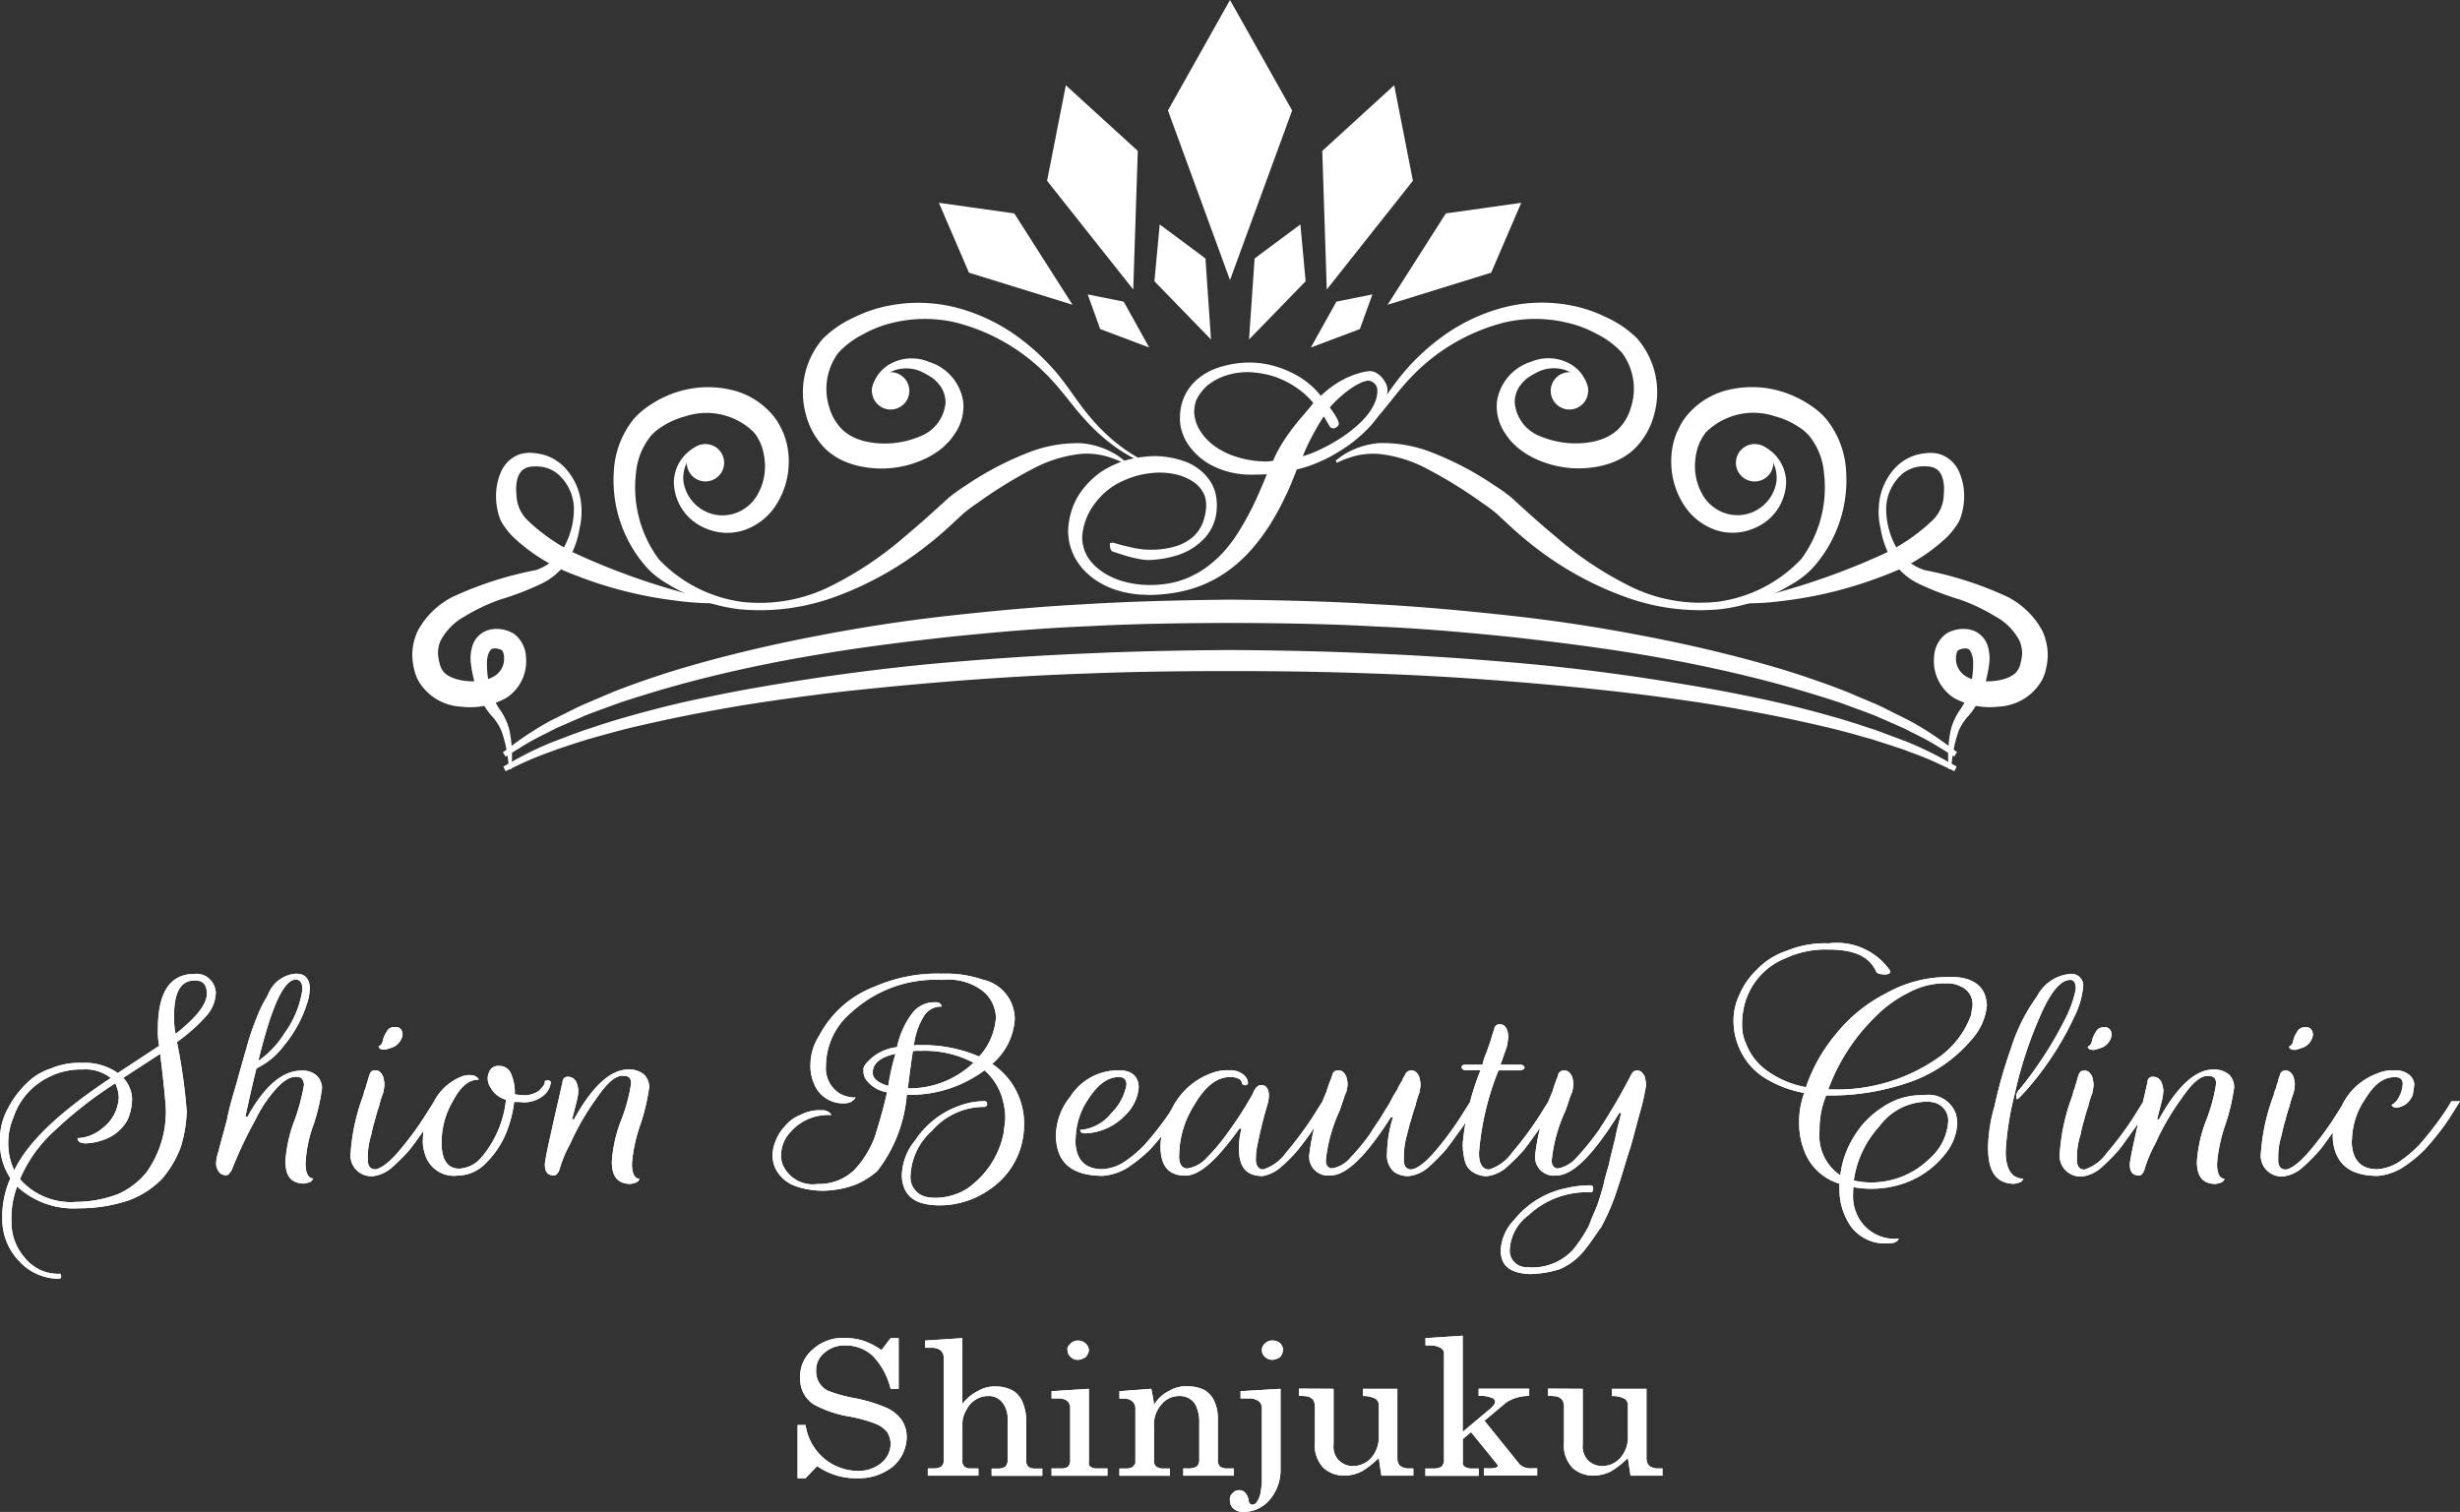 <svg xmlns="http://www.w3.org/2000/svg" xmlns:xlink="http://www.w3.org/1999/xlink" width="114" height="70.084" viewBox="0 0 114 70.084"><rect x="0" y="0" width="114" height="70.084" fill="#333333" stroke="none"/><defs><clipPath id="a"><rect width="114" height="70.084" fill="#fff"/></clipPath></defs><g clip-path="url(#a)"><path d="M108.981,100.957c0,.877.4,1.342,1.185,1.342a2.1,2.1,0,0,0,.986-.326,6.007,6.007,0,0,0,.945-.786,15,15,0,0,0,1.314-1.719l.193-.321h.4c-.2.3-.411.684-.734,1.132a13.076,13.076,0,0,1-.92,1.125,6.2,6.2,0,0,1-1.039.834,2.645,2.645,0,0,1-1.141.37c-1.039-.009-1.66-.361-1.935-1.086a2.289,2.289,0,0,1-.13-.866,2.667,2.667,0,0,1,.41-1.279,2.914,2.914,0,0,1,1.638-1.511,1.774,1.774,0,0,1,.814-.15,1,1,0,0,1,.636.173.63.63,0,0,1,.277.475,4.737,4.737,0,0,1-.073.5,1.037,1.037,0,0,1-.3.406.916.916,0,0,1-.5.178c-.078-.035-.136-.042-.177-.127a.819.819,0,0,0,.317-.323,1.475,1.475,0,0,0,.2-.647c0-.219-.116-.321-.351-.321-.542-.01-.968.331-1.383,1a3.46,3.46,0,0,0-.62,1.934m-3.094,1.354c.236-.019.609-.263,1.068-.79a14.633,14.633,0,0,0,1.188-1.583l.5-.792h.394a2.193,2.193,0,0,0-.226.374c-.115.134-.277.436-.55.838-.3.4-.533.753-.782,1.06a9.267,9.267,0,0,1-.833.83,1.662,1.662,0,0,1-.8.37.966.966,0,0,1-1.083-1.1,9.455,9.455,0,0,1,.6-2.684.872.872,0,0,1,.1-.3,1.008,1.008,0,0,1,.08-.268,1.575,1.575,0,0,1,.088-.305c.044-.189.137-.241.264-.241.158-.021.3.1.381.3a2.5,2.5,0,0,1,.059.33,2.839,2.839,0,0,1-.059.409,3.943,3.943,0,0,0-.193.624c-.094.258-.155.5-.2.674a5.267,5.267,0,0,0-.158.641,3.371,3.371,0,0,0-.161,1.12c-.019.318.111.487.335.487m.937-6.592c.19-.023.336.12.336.358a.748.748,0,0,1-.437.571,2.769,2.769,0,0,1-.384.117c-.173,0-.246-.037-.275-.117l-.018-.033a.322.322,0,0,0,.192-.224,1.134,1.134,0,0,1,.183-.448.384.384,0,0,1,.4-.224m-7.734,6.865c-.276,0-.411-.164-.411-.494-.014-.2.274-1.455.821-3.837a.229.229,0,0,1,.261-.24.42.42,0,0,1,.4.3,1.211,1.211,0,0,1,.072.351,2.5,2.5,0,0,1-.057.406l-.235.917h.087c.863-1.569,1.717-2.312,2.518-2.312a1.078,1.078,0,0,1,.716.222.805.805,0,0,1,.25.613,9.758,9.758,0,0,1-.394,1.684,7.239,7.239,0,0,0-.395,1.8c-.019.473.115.746.349.746a.342.342,0,0,1-.131.16,1.227,1.227,0,0,1-.306.08c-.592-.02-.848-.346-.848-1.042a6.473,6.473,0,0,1,.444-1.941,7.906,7.906,0,0,0,.445-1.661c0-.277-.122-.361-.365-.361-.379-.026-.772.36-1.264,1.079a11.687,11.687,0,0,0-1.187,2.055,5.947,5.947,0,0,0-.511,1.231c-.058.141-.13.252-.256.252m-2.538-.273a2.029,2.029,0,0,0,1.069-.79,14.633,14.633,0,0,0,1.188-1.583l.495-.792h.4a2.246,2.246,0,0,0-.228.374c-.113.134-.275.436-.549.838-.3.4-.533.753-.78,1.06a9.272,9.272,0,0,1-.834.83,1.667,1.667,0,0,1-.8.37.964.964,0,0,1-1.082-1.1,9.311,9.311,0,0,1,.6-2.684.859.859,0,0,1,.093-.3,1.07,1.07,0,0,1,.081-.268,1.734,1.734,0,0,1,.086-.305c.046-.189.14-.241.265-.241.158-.021.3.1.381.3a2.585,2.585,0,0,1,.059.33,2.714,2.714,0,0,1-.059.409,4.113,4.113,0,0,0-.193.624c-.093.258-.155.5-.2.674a5.567,5.567,0,0,0-.157.641,3.319,3.319,0,0,0-.16,1.12c-.02.318.111.487.333.487m.938-6.592c.19-.023.335.12.335.358a.746.746,0,0,1-.437.571,2.668,2.668,0,0,1-.383.117c-.174,0-.247-.037-.277-.117l-.015-.033a.32.32,0,0,0,.19-.224,1.171,1.171,0,0,1,.183-.448.386.386,0,0,1,.4-.224M95.669,95.4a5.244,5.244,0,0,0,.529-1.467c-.014-.286-.085-.4-.249-.413-.464,0-.935.577-1.427,1.727a19.026,19.026,0,0,0-1.159,3.574,13.684,13.684,0,0,0-.415,2.619c-.012.834.272,1.294.819,1.294a.345.345,0,0,1-.131.16,1.267,1.267,0,0,1-.306.08c-.829-.02-1.2-.563-1.2-1.686a7.187,7.187,0,0,1,.294-1.894,21.85,21.85,0,0,1,.761-2.677A8.437,8.437,0,0,1,94.4,94.282a1.919,1.919,0,0,1,1.523-1.035.543.543,0,0,1,.614.605,4.027,4.027,0,0,1-.365,1.285,14.321,14.321,0,0,1-2.019,3.206,8.428,8.428,0,0,1-.63.688c-.063.039-.072.032-.072-.044a.382.382,0,0,1,.13-.38A17.7,17.7,0,0,0,95.669,95.4m-6.407,3.768A2.759,2.759,0,0,0,87.1,100.3a4.692,4.692,0,0,0-1.193,2.522,3.745,3.745,0,0,0,.8.091,3.856,3.856,0,0,0,2.708-1.1,2.518,2.518,0,0,0,.864-1.673.854.854,0,0,0-.761-.952.567.567,0,0,0-.264-.023m.894-5.487a3.547,3.547,0,0,0-1.694.43,5.691,5.691,0,0,0-1.555,1.13A9.03,9.03,0,0,0,84.724,98.6h.206a8.142,8.142,0,0,0,4.832-1.43,4.094,4.094,0,0,0,1.592-2.054c.006-.17.059-.3.059-.436a.9.9,0,0,0-.556-.859,1.353,1.353,0,0,0-.7-.137m-5.432-1.569a4.391,4.391,0,0,0-2,.412,3.165,3.165,0,0,0-1.945,2.453,2.8,2.8,0,0,0-.046.642,1.888,1.888,0,0,0,.178.849,2.713,2.713,0,0,0,.97,1.259,4.4,4.4,0,0,0,1.809.765,7.667,7.667,0,0,1,1.374-2.444,7.088,7.088,0,0,1,2.328-1.9,5.834,5.834,0,0,1,2.954-.761c.866-.029,1.446.282,1.642.848a1.8,1.8,0,0,1,.086.46,2.719,2.719,0,0,1-.671,1.547,6.6,6.6,0,0,1-3.076,2.072,11.026,11.026,0,0,1-3.409.561h-.292a4.13,4.13,0,0,0-.307,1.64,2.217,2.217,0,0,0,.963,2.063,4.25,4.25,0,0,1,.616-1.765,4.1,4.1,0,0,1,1.339-1.388,3.185,3.185,0,0,1,1.9-.561,1.355,1.355,0,0,1,1.492.838,2.049,2.049,0,0,1,.073.469,2.424,2.424,0,0,1-.511,1.354,4.168,4.168,0,0,1-2.238,1.511,4.723,4.723,0,0,1-2.065.09,2.707,2.707,0,0,0-.015.3,2.044,2.044,0,0,0,.454,1.41,1.925,1.925,0,0,0,1.669.677c-.061.141-.192.217-.485.217a1.963,1.963,0,0,1-1.719-.757,2.948,2.948,0,0,1-.547-1.786,1.455,1.455,0,0,1,0-.219,2.514,2.514,0,0,1-1.67-1.628,3.418,3.418,0,0,1-.2-1.215,3.8,3.8,0,0,1,.235-1.365,5.17,5.17,0,0,1-1.771-.661A3.006,3.006,0,0,1,80.759,97a3.187,3.187,0,0,1-.424-1.5,2.776,2.776,0,0,1,.278-1.3,3.5,3.5,0,0,1,.8-1.151,3.4,3.4,0,0,1,1.4-.881,4.622,4.622,0,0,1,1.933-.339,3,3,0,0,1,2.839,1.259c.051.088-.01.153-.2.185-.248-.014-.381-.029-.438-.129-.309-.709-1.03-1.029-2.212-1.029m-13.8,15.045c-.945-.034-1.389-.37-1.389-1.111a2.179,2.179,0,0,1,.629-1.409,4.146,4.146,0,0,1,2.432-1.469,4.527,4.527,0,0,1,1.125-.125c.05,0,.1.053.1.16-.018.088-.034.162-.1.162a3.95,3.95,0,0,0-2.9,1.063,2.107,2.107,0,0,0-.864,1.55.763.763,0,0,0,.732.857l.231.012a2.551,2.551,0,0,0,1.947-.8,6.394,6.394,0,0,0,.769-1.164c.142-.415.3-.709.382-.945s.177-.549.285-.935c.08-.413.192-.71.256-.979.062-.305.155-.653.278-1.152.1-.527.216-.9.285-1.187H75.04c-1.191,1.929-2.151,2.9-2.913,2.9a.868.868,0,0,1-.979-1,10.127,10.127,0,0,1,.79-2.876,7.309,7.309,0,0,1,.261-.739.256.256,0,0,1,.28-.247c.161-.021.3.1.382.3a2.1,2.1,0,0,1,.056.316,1.907,1.907,0,0,1-.072.409c-.075.124-.151.436-.309.855a7.164,7.164,0,0,0-.627,2.278c-.012.224.1.379.293.379a1.541,1.541,0,0,0,.87-.517,11.911,11.911,0,0,0,1.018-1.257,29.121,29.121,0,0,0,1.478-2.522c.078-.189.175-.241.291-.241.143-.021.289.1.367.3a3.294,3.294,0,0,1,.06.353,10.971,10.971,0,0,1-.242,1.123c-.171.6-.322,1.211-.483,1.776-.195.554-.369,1.233-.629,1.994a9.876,9.876,0,0,1-.732,1.709c-.259.358-.508.757-.834,1.144a2.931,2.931,0,0,1-1.09.808,4.837,4.837,0,0,1-1.348.224m-3.193-9.579c-.012-.094.067-.125.205-.125H68.7a3.091,3.091,0,0,1,.19-.575l.206-.594a3.777,3.777,0,0,1,.152-.48.23.23,0,0,1,.258-.22c.16-.014.283.1.351.3a1.374,1.374,0,0,1,.042.31c-.025.09-.028.279-.086.469l-.279.792h.908a.218.218,0,0,1,.181.07c.028.016.035.088,0,.13-.04.007-.1.061-.181.061h-1a12.945,12.945,0,0,0-.9,3.781c-.021.533.155.815.468.815a2.063,2.063,0,0,0,1.067-.79,15.776,15.776,0,0,0,1.188-1.583l.5-.792h.4a1.64,1.64,0,0,0-.228.374c-.122.134-.277.436-.55.838-.3.4-.532.753-.78,1.06a10.568,10.568,0,0,1-.835.83,1.7,1.7,0,0,1-.857.37,1.17,1.17,0,0,1-.68-.2.856.856,0,0,1-.366-.575,2.829,2.829,0,0,1-.081-.763,12.012,12.012,0,0,1,.819-3.367h-.658c-.084-.017-.132-.016-.161-.049-.056-.037-.044-.065-.044-.088m-2.351,4.733c.236-.019.61-.263,1.068-.79a14.555,14.555,0,0,0,1.187-1.583l.5-.792h.391a2.106,2.106,0,0,0-.226.374c-.113.134-.274.436-.548.838-.3.4-.533.753-.784,1.06a9.279,9.279,0,0,1-.834.83,1.677,1.677,0,0,1-.87.37,1.142,1.142,0,0,1-.675-.194,1.032,1.032,0,0,1-.323-.881,5.712,5.712,0,0,1,.28-1.663h-.1c-1.127,1.774-2.055,2.705-2.8,2.705a.87.87,0,0,1-.979-1,10.335,10.335,0,0,1,.79-2.876c.1-.346.206-.575.263-.739a.256.256,0,0,1,.28-.247c.166-.021.3.1.379.3a1.473,1.473,0,0,1,.059.316,1.6,1.6,0,0,1-.074.409c-.069.124-.15.436-.306.855a7.318,7.318,0,0,0-.63,2.278c-.006.224.1.379.295.379a1.438,1.438,0,0,0,.863-.517,10.571,10.571,0,0,0,.863-1.04c.215-.344.4-.612.541-.825.135-.245.273-.437.409-.674a4.562,4.562,0,0,1,.329-.576,2.733,2.733,0,0,1,.241-.441.512.512,0,0,1,.117-.222.3.3,0,0,1,.293-.241c.158-.021.3.1.381.3a2.372,2.372,0,0,1,.058.33,2.645,2.645,0,0,1-.058.409,4.166,4.166,0,0,0-.189.624c-.1.258-.157.5-.207.674-.062.159-.107.39-.175.641a3.741,3.741,0,0,0-.145,1.12c-.018.318.111.487.335.487m-10.457.286c-.791,0-1.156-.453-1.156-1.365a3.418,3.418,0,0,1,.526-1.73,3.294,3.294,0,0,1,1.858-1.659,1.99,1.99,0,0,1,.8-.127.951.951,0,0,1,.638.185.544.544,0,0,1,.234.409.132.132,0,0,1-.138.1c-.1-.028-.14-.04-.14-.109a.264.264,0,0,0-.14-.185.8.8,0,0,0-.4-.087c-.62-.01-1.173.432-1.671,1.291a4.424,4.424,0,0,0-.7,2.282c-.034.438.125.665.373.665a1.531,1.531,0,0,0,.908-.5A9.122,9.122,0,0,0,56.9,100.6a17.023,17.023,0,0,0,1.157-1.8c.1-.277.243-.4.381-.4.21-.023.365.16.365.481a2.546,2.546,0,0,1-.045.344,19.446,19.446,0,0,0-.52,2.12,2.418,2.418,0,0,0-.037.414c-.03.342.112.55.337.55a2.086,2.086,0,0,0,1.069-.79,16.586,16.586,0,0,0,1.186-1.583l.5-.792h.4a1.5,1.5,0,0,0-.227.374c-.126.134-.277.436-.549.838s-.533.753-.782,1.06a6.736,6.736,0,0,1-.834.83,1.706,1.706,0,0,1-.8.37c-.738-.011-1.083-.411-1.083-1.237a3.31,3.31,0,0,1,.117-.964h-.1c-1.03,1.43-1.83,2.179-2.5,2.179m-5.1-1.686c-.006.922.42,1.388,1.261,1.388a2.079,2.079,0,0,0,.988-.326,5.68,5.68,0,0,0,.942-.786,14.59,14.59,0,0,0,1.318-1.719l.189-.321h.4c-.188.3-.409.684-.731,1.132a12.555,12.555,0,0,1-.922,1.125,7.424,7.424,0,0,1-1.039.834,2.605,2.605,0,0,1-1.14.37c-1.459-.009-2.167-.633-2.167-1.9a2.929,2.929,0,0,1,.659-1.763,2.622,2.622,0,0,1,2.238-1.226c.591-.017.937.267.937.8a1.99,1.99,0,0,1-.585,1.239,2.7,2.7,0,0,1-1.918.882c-.141-.021-.175-.037-.2-.116l-.016-.042a2.053,2.053,0,0,0,1.456-.785,2.483,2.483,0,0,0,.7-1.314c-.007-.25-.119-.353-.352-.353-.518-.01-1,.353-1.449,1.063a3.344,3.344,0,0,0-.557,1.822M41.5,96.947c-.739.16-1.054.471-1.054.86-.02.27.238.492.716.628a10.584,10.584,0,0,1,.338-1.488m3.613.414a4.879,4.879,0,0,0-2.488-.55,1.537,1.537,0,0,0-.322.012c-.091.592-.166,1.187-.234,1.728h.045a4.3,4.3,0,0,0,3-1.19m.864.057a3.3,3.3,0,0,1,1.477,2.851,3.59,3.59,0,0,1-1.58,2.957,4.022,4.022,0,0,1-2.377.746c-.952-.014-1.472-.323-1.647-.963a1.713,1.713,0,0,1-.058-.436,2.655,2.655,0,0,1,.629-1.628,4.084,4.084,0,0,1,2.048-1.592,3.3,3.3,0,0,1,1.156-.208.122.122,0,0,1,.115.072c-.012.01.018.088-.006.13-.053.039-.065.061-.125.061a3.2,3.2,0,0,0-2.415,1.1,2.952,2.952,0,0,0-1,2.074.93.93,0,0,0,.79,1.01,2.136,2.136,0,0,0,.394.032,2.813,2.813,0,0,0,1.435-.423,4.118,4.118,0,0,0,1.7-2.6c.018-.238.073-.476.073-.737a3.44,3.44,0,0,0-.133-.834,2.714,2.714,0,0,0-.832-1.316,5.75,5.75,0,0,1-3.5,1.134h-.1a6.662,6.662,0,0,1-1.362,3.528,3.621,3.621,0,0,1-1.054.652,4.588,4.588,0,0,1-1.427.265,3.84,3.84,0,0,1-1.3-.207,1.668,1.668,0,0,1-.752-.525,1.384,1.384,0,0,1-.324-.859,1.738,1.738,0,0,1,.146-.726,2.051,2.051,0,0,1,.426-.669,1.738,1.738,0,0,1,.731-.532,1.86,1.86,0,0,1,.982-.208.484.484,0,0,1,.407.162l.03.059a2.312,2.312,0,0,0-1.945.846,1.517,1.517,0,0,0-.382.984,1.119,1.119,0,0,0,.074.471,1.516,1.516,0,0,0,1.61.894,2.372,2.372,0,0,0,1.7-.64,4.576,4.576,0,0,0,.967-1.569c.2-.658.4-1.309.556-2.042a1.5,1.5,0,0,1-1-.628.674.674,0,0,1-.088-.376c-.028-.169.088-.309.264-.483a2.185,2.185,0,0,1,1.289-.606,3.89,3.89,0,0,1,.687-1.545,1.274,1.274,0,0,1,1.1-.533.253.253,0,0,1,.264.14l.028.058a.928.928,0,0,0-.848.464,3.39,3.39,0,0,0-.452,1.337,1.155,1.155,0,0,1,.276-.014,6.6,6.6,0,0,1,2.75.529,2.977,2.977,0,0,0,.779-1.813,1.652,1.652,0,0,0-.579-1.2,2.605,2.605,0,0,0-1.9-.54,5.768,5.768,0,0,0-4.215,1.5A3.25,3.25,0,0,0,38.276,97.5a1.369,1.369,0,0,0,.688,1.317,1.53,1.53,0,0,0,.687.159.565.565,0,0,1-.452.262,1.436,1.436,0,0,1-1.466-.881,2.091,2.091,0,0,1-.175-.933,2.506,2.506,0,0,1,.395-1.3,4.851,4.851,0,0,1,2.562-2.282,7.287,7.287,0,0,1,3.16-.608,5.265,5.265,0,0,1,1.873.277,1.876,1.876,0,0,1,1.477,1.846,2.971,2.971,0,0,1-1.052,2.062m-20.31,5.166c-.277,0-.412-.164-.412-.494-.012-.2.274-1.455.82-3.837a.232.232,0,0,1,.264-.24.418.418,0,0,1,.394.3,1.179,1.179,0,0,1,.073.351,2.4,2.4,0,0,1-.057.406l-.235.917H26.6c.862-1.569,1.716-2.312,2.516-2.312a1.085,1.085,0,0,1,.718.222.811.811,0,0,1,.249.613,9.73,9.73,0,0,1-.395,1.684,7.187,7.187,0,0,0-.4,1.8c-.018.473.117.746.35.746a.348.348,0,0,1-.131.16,1.213,1.213,0,0,1-.305.08c-.591-.02-.848-.346-.848-1.042A6.489,6.489,0,0,1,28.8,99.99a7.825,7.825,0,0,0,.446-1.661c0-.277-.121-.361-.365-.361-.38-.026-.77.36-1.264,1.079a11.565,11.565,0,0,0-1.186,2.055,5.989,5.989,0,0,0-.511,1.231c-.057.141-.13.252-.256.252m-5.2-1.513c0,.785.273,1.2.818,1.2a1.437,1.437,0,0,0,1.039-.536,4.9,4.9,0,0,0,1.128-2.659,1.187,1.187,0,0,1-.717-.564.836.836,0,0,1-.131-.4.648.648,0,0,1,.058-.295.443.443,0,0,1,.48-.307.572.572,0,0,1,.537.347,2.207,2.207,0,0,1,.183.887c-.013,0,0,.05,0,.081a3.364,3.364,0,0,0,.52.044,1.212,1.212,0,0,0,.606-.215c.162-.18.264-.279.264-.4-.029-.042.023-.053.071-.062.034-.04.1-.01.14.005.019-.016.066.037.066.066a.9.9,0,0,1-.359.633,1.463,1.463,0,0,1-.959.3c-.115-.025-.225-.007-.38-.023a5.667,5.667,0,0,1-.415,1.545,4.292,4.292,0,0,1-.916,1.316,1.819,1.819,0,0,1-1.258.555,1.4,1.4,0,0,1-1.565-1.063,1.628,1.628,0,0,1-.074-.633,3.175,3.175,0,0,1,.424-1.547A2.459,2.459,0,0,1,21.4,98a.931.931,0,0,1,.585-.035.379.379,0,0,1,.205.183c-.465-.014-.849.328-1.2.984a3.789,3.789,0,0,0-.526,1.936m-3.094,1.239c.237-.019.61-.263,1.068-.79a14.7,14.7,0,0,0,1.188-1.583l.5-.792h.4a2.251,2.251,0,0,0-.227.374c-.114.134-.276.436-.549.838-.3.4-.534.753-.783,1.06a8.976,8.976,0,0,1-.834.83,1.655,1.655,0,0,1-.8.37.965.965,0,0,1-1.082-1.1,9.4,9.4,0,0,1,.6-2.684.877.877,0,0,1,.094-.3,1.106,1.106,0,0,1,.08-.268,1.578,1.578,0,0,1,.088-.305c.045-.189.138-.241.264-.241.158-.021.3.1.381.3a2.5,2.5,0,0,1,.059.33,2.98,2.98,0,0,1-.059.409,4.1,4.1,0,0,0-.193.624c-.094.258-.155.5-.2.674a5.439,5.439,0,0,0-.158.641,3.346,3.346,0,0,0-.161,1.12c-.019.318.112.487.335.487m.937-6.592c.191-.023.336.12.336.358a.745.745,0,0,1-.437.571,2.689,2.689,0,0,1-.383.117c-.174,0-.247-.037-.276-.117l-.017-.033a.32.32,0,0,0,.191-.224,1.136,1.136,0,0,1,.184-.448.384.384,0,0,1,.4-.224m-4.3-1.763c-.006-.279-.088-.393-.263-.446-.6-.033-1.169,1.261-1.784,3.781a4.418,4.418,0,0,0,1.214-1.284,4.546,4.546,0,0,0,.834-2.051m-.321-.709c.428-.021.658.23.658.686a3.348,3.348,0,0,1-.042.4,5.743,5.743,0,0,1-1.156,2.248,3.464,3.464,0,0,1-1.272,1.055c-.2.793-.367,1.571-.515,2.243h.1c.8-1.458,1.648-2.14,2.487-2.14a.975.975,0,0,1,.71.22.82.82,0,0,1,.258.594,9.327,9.327,0,0,1-.382,1.654,5.976,5.976,0,0,0-.379,1.781c-.018.473.116.746.35.746a.342.342,0,0,1-.131.16,1.231,1.231,0,0,1-.306.08c-.591-.02-.848-.346-.848-1.042a6.365,6.365,0,0,1,.43-1.908,9.878,9.878,0,0,0,.432-1.633c-.03-.263-.122-.365-.367-.365-.3-.01-.594.187-.936.561a6.038,6.038,0,0,0-.951,1.43,19.262,19.262,0,0,0-1.1,2.338c-.09.118-.14.229-.248.229a.4.4,0,0,1-.4-.252.646.646,0,0,1-.073-.291,1.881,1.881,0,0,1,.117-.575c.06-.279.208-.767.39-1.47.144-.736.334-1.286.46-1.748s.273-.982.439-1.559a12.37,12.37,0,0,1,.476-1.41,6.349,6.349,0,0,1,.519-1.048,1.494,1.494,0,0,1,1.273-.984M8.066,95.2a3.531,3.531,0,0,0,.073.827c.952-.759,1.45-1.369,1.45-1.878-.014-.423-.186-.6-.557-.6-.659-.012-.967.55-.967,1.648m-2.94,2.867a1.869,1.869,0,0,0-1.29-.39,3.233,3.233,0,0,0-1.478.309A3.2,3.2,0,0,0,.617,99.913,2.964,2.964,0,0,0,.382,101.1a2.843,2.843,0,0,0,.28,1.249c.65-1.353,2.16-2.746,4.464-4.273m.585-.012a1.471,1.471,0,0,1,.409.977,2.43,2.43,0,0,1-.213.977,2.049,2.049,0,0,1-.745.755,2.717,2.717,0,0,1-1.237.328c-.125-.025-.171-.021-.226-.059-.081-.046-.09-.1-.11-.185a1.875,1.875,0,0,0,1.154-.457,1.9,1.9,0,0,0,.762-1.443,1.828,1.828,0,0,0-.161-.644,18.7,18.7,0,0,0-2.767,2.155,6.434,6.434,0,0,0-1.653,2.29,3.145,3.145,0,0,0,2.618,1.055,5.507,5.507,0,0,0,1.924-.361,3.57,3.57,0,0,0,1.3-.979,4.838,4.838,0,0,0,.921-2.945c-.013-.307-.089-1.141-.264-2.578ZM.486,102.722A2.912,2.912,0,0,1,0,101.048a2.983,2.983,0,0,1,.386-1.6,4.415,4.415,0,0,1,.85-1.134,2.779,2.779,0,0,1,1.128-.686,3.273,3.273,0,0,1,1.414-.258,2.66,2.66,0,0,1,1.68.469l1.918-1.261a3.538,3.538,0,0,1-.058-.79c0-1.708.57-2.545,1.712-2.545a.876.876,0,0,1,.685.242A.951.951,0,0,1,10,94.1a1.668,1.668,0,0,1-.446,1.1,8.064,8.064,0,0,1-1.353,1.2,26.4,26.4,0,0,1,.452,3.224,6.323,6.323,0,0,1-.278,1.65,4.878,4.878,0,0,1-.849,1.449,4.127,4.127,0,0,1-1.566,1.019,7.239,7.239,0,0,1-2.311.367,3.86,3.86,0,0,1-2.855-1.01,4.118,4.118,0,0,0-.262,1.645,2.457,2.457,0,0,0,.62,1.661,1.972,1.972,0,0,0,1.6.741c.04-.034.077.039.082.113,0,.046-.023.116-.082.116a2.508,2.508,0,0,1-1.9-.855,2.777,2.777,0,0,1-.746-1.894,4.364,4.364,0,0,1,.38-1.915" transform="translate(0 -48.1)" fill="#fff"/><path d="M108.981,100.957c0,.877.4,1.342,1.185,1.342a2.1,2.1,0,0,0,.986-.326,6.007,6.007,0,0,0,.945-.786,15,15,0,0,0,1.314-1.719l.193-.321h.4c-.2.3-.411.684-.734,1.132a13.076,13.076,0,0,1-.92,1.125,6.2,6.2,0,0,1-1.039.834,2.645,2.645,0,0,1-1.141.37c-1.039-.009-1.66-.361-1.935-1.086a2.289,2.289,0,0,1-.13-.866,2.667,2.667,0,0,1,.41-1.279,2.914,2.914,0,0,1,1.638-1.511,1.774,1.774,0,0,1,.814-.15,1,1,0,0,1,.636.173.63.63,0,0,1,.277.475,4.737,4.737,0,0,1-.073.5,1.037,1.037,0,0,1-.3.406.916.916,0,0,1-.5.178c-.078-.035-.136-.042-.177-.127a.819.819,0,0,0,.317-.323,1.475,1.475,0,0,0,.2-.647c0-.219-.116-.321-.351-.321-.542-.01-.968.331-1.383,1a3.46,3.46,0,0,0-.62,1.934m-3.094,1.354c.236-.019.609-.263,1.068-.79a14.633,14.633,0,0,0,1.188-1.583l.5-.792h.394a2.193,2.193,0,0,0-.226.374c-.115.134-.277.436-.55.838-.3.4-.533.753-.782,1.06a9.267,9.267,0,0,1-.833.83,1.662,1.662,0,0,1-.8.37.966.966,0,0,1-1.083-1.1,9.455,9.455,0,0,1,.6-2.684.872.872,0,0,1,.1-.3,1.008,1.008,0,0,1,.08-.268,1.575,1.575,0,0,1,.088-.305c.044-.189.137-.241.264-.241.158-.021.3.1.381.3a2.5,2.5,0,0,1,.059.33,2.839,2.839,0,0,1-.059.409,3.943,3.943,0,0,0-.193.624c-.094.258-.155.5-.2.674a5.267,5.267,0,0,0-.158.641,3.371,3.371,0,0,0-.161,1.12c-.019.318.111.487.335.487m.937-6.592c.19-.023.336.12.336.358a.748.748,0,0,1-.437.571,2.769,2.769,0,0,1-.384.117c-.173,0-.246-.037-.275-.117l-.018-.033a.322.322,0,0,0,.192-.224,1.134,1.134,0,0,1,.183-.448.384.384,0,0,1,.4-.224m-7.734,6.865c-.276,0-.411-.164-.411-.494-.014-.2.274-1.455.821-3.837a.229.229,0,0,1,.261-.24.42.42,0,0,1,.4.3,1.211,1.211,0,0,1,.072.351,2.5,2.5,0,0,1-.057.406l-.235.917h.087c.863-1.569,1.717-2.312,2.518-2.312a1.078,1.078,0,0,1,.716.222.805.805,0,0,1,.25.613,9.758,9.758,0,0,1-.394,1.684,7.239,7.239,0,0,0-.395,1.8c-.019.473.115.746.349.746a.342.342,0,0,1-.131.16,1.227,1.227,0,0,1-.306.08c-.592-.02-.848-.346-.848-1.042a6.473,6.473,0,0,1,.444-1.941,7.906,7.906,0,0,0,.445-1.661c0-.277-.122-.361-.365-.361-.379-.026-.772.36-1.264,1.079a11.687,11.687,0,0,0-1.187,2.055,5.947,5.947,0,0,0-.511,1.231c-.058.141-.13.252-.256.252m-2.538-.273a2.029,2.029,0,0,0,1.069-.79,14.633,14.633,0,0,0,1.188-1.583l.495-.792h.4a2.246,2.246,0,0,0-.228.374c-.113.134-.275.436-.549.838-.3.4-.533.753-.78,1.06a9.272,9.272,0,0,1-.834.83,1.667,1.667,0,0,1-.8.37.964.964,0,0,1-1.082-1.1,9.311,9.311,0,0,1,.6-2.684.859.859,0,0,1,.093-.3,1.07,1.07,0,0,1,.081-.268,1.734,1.734,0,0,1,.086-.305c.046-.189.14-.241.265-.241.158-.021.3.1.381.3a2.585,2.585,0,0,1,.059.33,2.714,2.714,0,0,1-.059.409,4.113,4.113,0,0,0-.193.624c-.093.258-.155.5-.2.674a5.567,5.567,0,0,0-.157.641,3.319,3.319,0,0,0-.16,1.12c-.02.318.111.487.333.487m.938-6.592c.19-.023.335.12.335.358a.746.746,0,0,1-.437.571,2.668,2.668,0,0,1-.383.117c-.174,0-.247-.037-.277-.117l-.015-.033a.32.32,0,0,0,.19-.224,1.171,1.171,0,0,1,.183-.448.386.386,0,0,1,.4-.224M95.669,95.4a5.244,5.244,0,0,0,.529-1.467c-.014-.286-.085-.4-.249-.413-.464,0-.935.577-1.427,1.727a19.026,19.026,0,0,0-1.159,3.574,13.684,13.684,0,0,0-.415,2.619c-.012.834.272,1.294.819,1.294a.345.345,0,0,1-.131.16,1.267,1.267,0,0,1-.306.08c-.829-.02-1.2-.563-1.2-1.686a7.187,7.187,0,0,1,.294-1.894,21.85,21.85,0,0,1,.761-2.677A8.437,8.437,0,0,1,94.4,94.282a1.919,1.919,0,0,1,1.523-1.035.543.543,0,0,1,.614.605,4.027,4.027,0,0,1-.365,1.285,14.321,14.321,0,0,1-2.019,3.206,8.428,8.428,0,0,1-.63.688c-.063.039-.072.032-.072-.044a.382.382,0,0,1,.13-.38A17.7,17.7,0,0,0,95.669,95.4m-6.407,3.768A2.759,2.759,0,0,0,87.1,100.3a4.692,4.692,0,0,0-1.193,2.522,3.745,3.745,0,0,0,.8.091,3.856,3.856,0,0,0,2.708-1.1,2.518,2.518,0,0,0,.864-1.673.854.854,0,0,0-.761-.952.567.567,0,0,0-.264-.023m.894-5.487a3.547,3.547,0,0,0-1.694.43,5.691,5.691,0,0,0-1.555,1.13A9.03,9.03,0,0,0,84.724,98.6h.206a8.142,8.142,0,0,0,4.832-1.43,4.094,4.094,0,0,0,1.592-2.054c.006-.17.059-.3.059-.436a.9.9,0,0,0-.556-.859,1.353,1.353,0,0,0-.7-.137m-5.432-1.569a4.391,4.391,0,0,0-2,.412,3.165,3.165,0,0,0-1.945,2.453,2.8,2.8,0,0,0-.046.642,1.888,1.888,0,0,0,.178.849,2.713,2.713,0,0,0,.97,1.259,4.4,4.4,0,0,0,1.809.765,7.667,7.667,0,0,1,1.374-2.444,7.088,7.088,0,0,1,2.328-1.9,5.834,5.834,0,0,1,2.954-.761c.866-.029,1.446.282,1.642.848a1.8,1.8,0,0,1,.086.46,2.719,2.719,0,0,1-.671,1.547,6.6,6.6,0,0,1-3.076,2.072,11.026,11.026,0,0,1-3.409.561h-.292a4.13,4.13,0,0,0-.307,1.64,2.217,2.217,0,0,0,.963,2.063,4.25,4.25,0,0,1,.616-1.765,4.1,4.1,0,0,1,1.339-1.388,3.185,3.185,0,0,1,1.9-.561,1.355,1.355,0,0,1,1.492.838,2.049,2.049,0,0,1,.073.469,2.424,2.424,0,0,1-.511,1.354,4.168,4.168,0,0,1-2.238,1.511,4.723,4.723,0,0,1-2.065.09,2.707,2.707,0,0,0-.015.3,2.044,2.044,0,0,0,.454,1.41,1.925,1.925,0,0,0,1.669.677c-.061.141-.192.217-.485.217a1.963,1.963,0,0,1-1.719-.757,2.948,2.948,0,0,1-.547-1.786,1.455,1.455,0,0,1,0-.219,2.514,2.514,0,0,1-1.67-1.628,3.418,3.418,0,0,1-.2-1.215,3.8,3.8,0,0,1,.235-1.365,5.17,5.17,0,0,1-1.771-.661A3.006,3.006,0,0,1,80.759,97a3.187,3.187,0,0,1-.424-1.5,2.776,2.776,0,0,1,.278-1.3,3.5,3.5,0,0,1,.8-1.151,3.4,3.4,0,0,1,1.4-.881,4.622,4.622,0,0,1,1.933-.339,3,3,0,0,1,2.839,1.259c.051.088-.01.153-.2.185-.248-.014-.381-.029-.438-.129-.309-.709-1.03-1.029-2.212-1.029m-13.8,15.045c-.945-.034-1.389-.37-1.389-1.111a2.179,2.179,0,0,1,.629-1.409,4.146,4.146,0,0,1,2.432-1.469,4.527,4.527,0,0,1,1.125-.125c.05,0,.1.053.1.16-.018.088-.034.162-.1.162a3.95,3.95,0,0,0-2.9,1.063,2.107,2.107,0,0,0-.864,1.55.763.763,0,0,0,.732.857l.231.012a2.551,2.551,0,0,0,1.947-.8,6.394,6.394,0,0,0,.769-1.164c.142-.415.3-.709.382-.945s.177-.549.285-.935c.08-.413.192-.71.256-.979.062-.305.155-.653.278-1.152.1-.527.216-.9.285-1.187H75.04c-1.191,1.929-2.151,2.9-2.913,2.9a.868.868,0,0,1-.979-1,10.127,10.127,0,0,1,.79-2.876,7.309,7.309,0,0,1,.261-.739.256.256,0,0,1,.28-.247c.161-.021.3.1.382.3a2.1,2.1,0,0,1,.056.316,1.907,1.907,0,0,1-.072.409c-.075.124-.151.436-.309.855a7.164,7.164,0,0,0-.627,2.278c-.012.224.1.379.293.379a1.541,1.541,0,0,0,.87-.517,11.911,11.911,0,0,0,1.018-1.257,29.121,29.121,0,0,0,1.478-2.522c.078-.189.175-.241.291-.241.143-.021.289.1.367.3a3.294,3.294,0,0,1,.06.353,10.971,10.971,0,0,1-.242,1.123c-.171.6-.322,1.211-.483,1.776-.195.554-.369,1.233-.629,1.994a9.876,9.876,0,0,1-.732,1.709c-.259.358-.508.757-.834,1.144a2.931,2.931,0,0,1-1.09.808,4.837,4.837,0,0,1-1.348.224m-3.193-9.579c-.012-.094.067-.125.205-.125H68.7a3.091,3.091,0,0,1,.19-.575l.206-.594a3.777,3.777,0,0,1,.152-.48.23.23,0,0,1,.258-.22c.16-.014.283.1.351.3a1.374,1.374,0,0,1,.042.31c-.025.09-.028.279-.086.469l-.279.792h.908a.218.218,0,0,1,.181.07c.028.016.035.088,0,.13-.04.007-.1.061-.181.061h-1a12.945,12.945,0,0,0-.9,3.781c-.021.533.155.815.468.815a2.063,2.063,0,0,0,1.067-.79,15.776,15.776,0,0,0,1.188-1.583l.5-.792h.4a1.64,1.64,0,0,0-.228.374c-.122.134-.277.436-.55.838-.3.4-.532.753-.78,1.06a10.568,10.568,0,0,1-.835.83,1.7,1.7,0,0,1-.857.37,1.17,1.17,0,0,1-.68-.2.856.856,0,0,1-.366-.575,2.829,2.829,0,0,1-.081-.763,12.012,12.012,0,0,1,.819-3.367h-.658c-.084-.017-.132-.016-.161-.049-.056-.037-.044-.065-.044-.088m-2.351,4.733c.236-.019.61-.263,1.068-.79a14.555,14.555,0,0,0,1.187-1.583l.5-.792h.391a2.106,2.106,0,0,0-.226.374c-.113.134-.274.436-.548.838-.3.4-.533.753-.784,1.06a9.279,9.279,0,0,1-.834.83,1.677,1.677,0,0,1-.87.37,1.142,1.142,0,0,1-.675-.194,1.032,1.032,0,0,1-.323-.881,5.712,5.712,0,0,1,.28-1.663h-.1c-1.127,1.774-2.055,2.705-2.8,2.705a.87.87,0,0,1-.979-1,10.335,10.335,0,0,1,.79-2.876c.1-.346.206-.575.263-.739a.256.256,0,0,1,.28-.247c.166-.021.3.1.379.3a1.473,1.473,0,0,1,.059.316,1.6,1.6,0,0,1-.074.409c-.069.124-.15.436-.306.855a7.318,7.318,0,0,0-.63,2.278c-.006.224.1.379.295.379a1.438,1.438,0,0,0,.863-.517,10.571,10.571,0,0,0,.863-1.04c.215-.344.4-.612.541-.825.135-.245.273-.437.409-.674a4.562,4.562,0,0,1,.329-.576,2.733,2.733,0,0,1,.241-.441.512.512,0,0,1,.117-.222.3.3,0,0,1,.293-.241c.158-.021.3.1.381.3a2.372,2.372,0,0,1,.058.33,2.645,2.645,0,0,1-.058.409,4.166,4.166,0,0,0-.189.624c-.1.258-.157.5-.207.674-.062.159-.107.39-.175.641a3.741,3.741,0,0,0-.145,1.12c-.018.318.111.487.335.487m-10.457.286c-.791,0-1.156-.453-1.156-1.365a3.418,3.418,0,0,1,.526-1.73,3.294,3.294,0,0,1,1.858-1.659,1.99,1.99,0,0,1,.8-.127.951.951,0,0,1,.638.185.544.544,0,0,1,.234.409.132.132,0,0,1-.138.1c-.1-.028-.14-.04-.14-.109a.264.264,0,0,0-.14-.185.8.8,0,0,0-.4-.087c-.62-.01-1.173.432-1.671,1.291a4.424,4.424,0,0,0-.7,2.282c-.034.438.125.665.373.665a1.531,1.531,0,0,0,.908-.5A9.122,9.122,0,0,0,56.9,100.6a17.023,17.023,0,0,0,1.157-1.8c.1-.277.243-.4.381-.4.21-.023.365.16.365.481a2.546,2.546,0,0,1-.045.344,19.446,19.446,0,0,0-.52,2.12,2.418,2.418,0,0,0-.037.414c-.03.342.112.55.337.55a2.086,2.086,0,0,0,1.069-.79,16.586,16.586,0,0,0,1.186-1.583l.5-.792h.4a1.5,1.5,0,0,0-.227.374c-.126.134-.277.436-.549.838s-.533.753-.782,1.06a6.736,6.736,0,0,1-.834.83,1.706,1.706,0,0,1-.8.37c-.738-.011-1.083-.411-1.083-1.237a3.31,3.31,0,0,1,.117-.964h-.1c-1.03,1.43-1.83,2.179-2.5,2.179m-5.1-1.686c-.006.922.42,1.388,1.261,1.388a2.079,2.079,0,0,0,.988-.326,5.68,5.68,0,0,0,.942-.786,14.59,14.59,0,0,0,1.318-1.719l.189-.321h.4c-.188.3-.409.684-.731,1.132a12.555,12.555,0,0,1-.922,1.125,7.424,7.424,0,0,1-1.039.834,2.605,2.605,0,0,1-1.14.37c-1.459-.009-2.167-.633-2.167-1.9a2.929,2.929,0,0,1,.659-1.763,2.622,2.622,0,0,1,2.238-1.226c.591-.017.937.267.937.8a1.99,1.99,0,0,1-.585,1.239,2.7,2.7,0,0,1-1.918.882c-.141-.021-.175-.037-.2-.116l-.016-.042a2.053,2.053,0,0,0,1.456-.785,2.483,2.483,0,0,0,.7-1.314c-.007-.25-.119-.353-.352-.353-.518-.01-1,.353-1.449,1.063a3.344,3.344,0,0,0-.557,1.822M41.5,96.947c-.739.16-1.054.471-1.054.86-.02.27.238.492.716.628a10.584,10.584,0,0,1,.338-1.488m3.613.414a4.879,4.879,0,0,0-2.488-.55,1.537,1.537,0,0,0-.322.012c-.091.592-.166,1.187-.234,1.728h.045a4.3,4.3,0,0,0,3-1.19m.864.057a3.3,3.3,0,0,1,1.477,2.851,3.59,3.59,0,0,1-1.58,2.957,4.022,4.022,0,0,1-2.377.746c-.952-.014-1.472-.323-1.647-.963a1.713,1.713,0,0,1-.058-.436,2.655,2.655,0,0,1,.629-1.628,4.084,4.084,0,0,1,2.048-1.592,3.3,3.3,0,0,1,1.156-.208.122.122,0,0,1,.115.072c-.012.01.018.088-.006.13-.053.039-.065.061-.125.061a3.2,3.2,0,0,0-2.415,1.1,2.952,2.952,0,0,0-1,2.074.93.93,0,0,0,.79,1.01,2.136,2.136,0,0,0,.394.032,2.813,2.813,0,0,0,1.435-.423,4.118,4.118,0,0,0,1.7-2.6c.018-.238.073-.476.073-.737a3.44,3.44,0,0,0-.133-.834,2.714,2.714,0,0,0-.832-1.316,5.75,5.75,0,0,1-3.5,1.134h-.1a6.662,6.662,0,0,1-1.362,3.528,3.621,3.621,0,0,1-1.054.652,4.588,4.588,0,0,1-1.427.265,3.84,3.84,0,0,1-1.3-.207,1.668,1.668,0,0,1-.752-.525,1.384,1.384,0,0,1-.324-.859,1.738,1.738,0,0,1,.146-.726,2.051,2.051,0,0,1,.426-.669,1.738,1.738,0,0,1,.731-.532,1.86,1.86,0,0,1,.982-.208.484.484,0,0,1,.407.162l.03.059a2.312,2.312,0,0,0-1.945.846,1.517,1.517,0,0,0-.382.984,1.119,1.119,0,0,0,.074.471,1.516,1.516,0,0,0,1.61.894,2.372,2.372,0,0,0,1.7-.64,4.576,4.576,0,0,0,.967-1.569c.2-.658.4-1.309.556-2.042a1.5,1.5,0,0,1-1-.628.674.674,0,0,1-.088-.376c-.028-.169.088-.309.264-.483a2.185,2.185,0,0,1,1.289-.606,3.89,3.89,0,0,1,.687-1.545,1.274,1.274,0,0,1,1.1-.533.253.253,0,0,1,.264.14l.028.058a.928.928,0,0,0-.848.464,3.39,3.39,0,0,0-.452,1.337,1.155,1.155,0,0,1,.276-.014,6.6,6.6,0,0,1,2.75.529,2.977,2.977,0,0,0,.779-1.813,1.652,1.652,0,0,0-.579-1.2,2.605,2.605,0,0,0-1.9-.54,5.768,5.768,0,0,0-4.215,1.5A3.25,3.25,0,0,0,38.276,97.5a1.369,1.369,0,0,0,.688,1.317,1.53,1.53,0,0,0,.687.159.565.565,0,0,1-.452.262,1.436,1.436,0,0,1-1.466-.881,2.091,2.091,0,0,1-.175-.933,2.506,2.506,0,0,1,.395-1.3,4.851,4.851,0,0,1,2.562-2.282,7.287,7.287,0,0,1,3.16-.608,5.265,5.265,0,0,1,1.873.277,1.876,1.876,0,0,1,1.477,1.846,2.971,2.971,0,0,1-1.052,2.062m-20.31,5.166c-.277,0-.412-.164-.412-.494-.012-.2.274-1.455.82-3.837a.232.232,0,0,1,.264-.24.418.418,0,0,1,.394.3,1.179,1.179,0,0,1,.073.351,2.4,2.4,0,0,1-.057.406l-.235.917H26.6c.862-1.569,1.716-2.312,2.516-2.312a1.085,1.085,0,0,1,.718.222.811.811,0,0,1,.249.613,9.73,9.73,0,0,1-.395,1.684,7.187,7.187,0,0,0-.4,1.8c-.018.473.117.746.35.746a.348.348,0,0,1-.131.16,1.213,1.213,0,0,1-.305.08c-.591-.02-.848-.346-.848-1.042A6.489,6.489,0,0,1,28.8,99.99a7.825,7.825,0,0,0,.446-1.661c0-.277-.121-.361-.365-.361-.38-.026-.77.36-1.264,1.079a11.565,11.565,0,0,0-1.186,2.055,5.989,5.989,0,0,0-.511,1.231c-.057.141-.13.252-.256.252m-5.2-1.513c0,.785.273,1.2.818,1.2a1.437,1.437,0,0,0,1.039-.536,4.9,4.9,0,0,0,1.128-2.659,1.187,1.187,0,0,1-.717-.564.836.836,0,0,1-.131-.4.648.648,0,0,1,.058-.295.443.443,0,0,1,.48-.307.572.572,0,0,1,.537.347,2.207,2.207,0,0,1,.183.887c-.013,0,0,.05,0,.081a3.364,3.364,0,0,0,.52.044,1.212,1.212,0,0,0,.606-.215c.162-.18.264-.279.264-.4-.029-.042.023-.053.071-.062.034-.04.1-.01.14.005.019-.016.066.037.066.066a.9.9,0,0,1-.359.633,1.463,1.463,0,0,1-.959.3c-.115-.025-.225-.007-.38-.023a5.667,5.667,0,0,1-.415,1.545,4.292,4.292,0,0,1-.916,1.316,1.819,1.819,0,0,1-1.258.555,1.4,1.4,0,0,1-1.565-1.063,1.628,1.628,0,0,1-.074-.633,3.175,3.175,0,0,1,.424-1.547A2.459,2.459,0,0,1,21.4,98a.931.931,0,0,1,.585-.035.379.379,0,0,1,.205.183c-.465-.014-.849.328-1.2.984a3.789,3.789,0,0,0-.526,1.936m-3.094,1.239c.237-.019.61-.263,1.068-.79a14.7,14.7,0,0,0,1.188-1.583l.5-.792h.4a2.251,2.251,0,0,0-.227.374c-.114.134-.276.436-.549.838-.3.4-.534.753-.783,1.06a8.976,8.976,0,0,1-.834.83,1.655,1.655,0,0,1-.8.37.965.965,0,0,1-1.082-1.1,9.4,9.4,0,0,1,.6-2.684.877.877,0,0,1,.094-.3,1.106,1.106,0,0,1,.08-.268,1.578,1.578,0,0,1,.088-.305c.045-.189.138-.241.264-.241.158-.021.3.1.381.3a2.5,2.5,0,0,1,.059.33,2.98,2.98,0,0,1-.059.409,4.1,4.1,0,0,0-.193.624c-.094.258-.155.5-.2.674a5.439,5.439,0,0,0-.158.641,3.346,3.346,0,0,0-.161,1.12c-.019.318.112.487.335.487m.937-6.592c.191-.023.336.12.336.358a.745.745,0,0,1-.437.571,2.689,2.689,0,0,1-.383.117c-.174,0-.247-.037-.276-.117l-.017-.033a.32.32,0,0,0,.191-.224,1.136,1.136,0,0,1,.184-.448.384.384,0,0,1,.4-.224m-4.3-1.763c-.006-.279-.088-.393-.263-.446-.6-.033-1.169,1.261-1.784,3.781a4.418,4.418,0,0,0,1.214-1.284,4.546,4.546,0,0,0,.834-2.051m-.321-.709c.428-.021.658.23.658.686a3.348,3.348,0,0,1-.042.4,5.743,5.743,0,0,1-1.156,2.248,3.464,3.464,0,0,1-1.272,1.055c-.2.793-.367,1.571-.515,2.243h.1c.8-1.458,1.648-2.14,2.487-2.14a.975.975,0,0,1,.71.22.82.82,0,0,1,.258.594,9.327,9.327,0,0,1-.382,1.654,5.976,5.976,0,0,0-.379,1.781c-.018.473.116.746.35.746a.342.342,0,0,1-.131.16,1.231,1.231,0,0,1-.306.08c-.591-.02-.848-.346-.848-1.042a6.365,6.365,0,0,1,.43-1.908,9.878,9.878,0,0,0,.432-1.633c-.03-.263-.122-.365-.367-.365-.3-.01-.594.187-.936.561a6.038,6.038,0,0,0-.951,1.43,19.262,19.262,0,0,0-1.1,2.338c-.09.118-.14.229-.248.229a.4.4,0,0,1-.4-.252.646.646,0,0,1-.073-.291,1.881,1.881,0,0,1,.117-.575c.06-.279.208-.767.39-1.47.144-.736.334-1.286.46-1.748s.273-.982.439-1.559a12.37,12.37,0,0,1,.476-1.41,6.349,6.349,0,0,1,.519-1.048,1.494,1.494,0,0,1,1.273-.984M8.066,95.2a3.531,3.531,0,0,0,.073.827c.952-.759,1.45-1.369,1.45-1.878-.014-.423-.186-.6-.557-.6-.659-.012-.967.55-.967,1.648m-2.94,2.867a1.869,1.869,0,0,0-1.29-.39,3.233,3.233,0,0,0-1.478.309A3.2,3.2,0,0,0,.617,99.913,2.964,2.964,0,0,0,.382,101.1a2.843,2.843,0,0,0,.28,1.249c.65-1.353,2.16-2.746,4.464-4.273m.585-.012a1.471,1.471,0,0,1,.409.977,2.43,2.43,0,0,1-.213.977,2.049,2.049,0,0,1-.745.755,2.717,2.717,0,0,1-1.237.328c-.125-.025-.171-.021-.226-.059-.081-.046-.09-.1-.11-.185a1.875,1.875,0,0,0,1.154-.457,1.9,1.9,0,0,0,.762-1.443,1.828,1.828,0,0,0-.161-.644,18.7,18.7,0,0,0-2.767,2.155,6.434,6.434,0,0,0-1.653,2.29,3.145,3.145,0,0,0,2.618,1.055,5.507,5.507,0,0,0,1.924-.361,3.57,3.57,0,0,0,1.3-.979,4.838,4.838,0,0,0,.921-2.945c-.013-.307-.089-1.141-.264-2.578ZM.486,102.722A2.912,2.912,0,0,1,0,101.048a2.983,2.983,0,0,1,.386-1.6,4.415,4.415,0,0,1,.85-1.134,2.779,2.779,0,0,1,1.128-.686,3.273,3.273,0,0,1,1.414-.258,2.66,2.66,0,0,1,1.68.469l1.918-1.261a3.538,3.538,0,0,1-.058-.79c0-1.708.57-2.545,1.712-2.545a.876.876,0,0,1,.685.242A.951.951,0,0,1,10,94.1a1.668,1.668,0,0,1-.446,1.1,8.064,8.064,0,0,1-1.353,1.2,26.4,26.4,0,0,1,.452,3.224,6.323,6.323,0,0,1-.278,1.65,4.878,4.878,0,0,1-.849,1.449,4.127,4.127,0,0,1-1.566,1.019,7.239,7.239,0,0,1-2.311.367,3.86,3.86,0,0,1-2.855-1.01,4.118,4.118,0,0,0-.262,1.645,2.457,2.457,0,0,0,.62,1.661,1.972,1.972,0,0,0,1.6.741c.04-.034.077.039.082.113,0,.046-.023.116-.082.116a2.508,2.508,0,0,1-1.9-.855,2.777,2.777,0,0,1-.746-1.894,4.364,4.364,0,0,1,.38-1.915" transform="translate(0 -48.1)" fill="#fff"/><path d="M114,132.489v2.588a.921.921,0,0,0,.252.734.933.933,0,0,0,.656.259,1.135,1.135,0,0,0,.839-.381,1.437,1.437,0,0,0,.349-.952v-1.476a.357.357,0,0,0-.154-.312,1.192,1.192,0,0,0-.586-.125v-.335h1.6v3.232a.484.484,0,0,0,.128.342.725.725,0,0,0,.36.118h.253v.335h-1.48l-.123-.824a4.039,4.039,0,0,1-.781.619,1.8,1.8,0,0,1-.794.2,1.412,1.412,0,0,1-.985-.354,1.5,1.5,0,0,1-.4-1.2v-1.707c-.035-.183-.063-.265-.192-.342-.1-.084-.274-.084-.549-.093v-.335Zm-7.288-2.351,1.726-.111v4.456l1.316-1.1c.107-.111.187-.2.187-.291a.185.185,0,0,0-.128-.173,1.326,1.326,0,0,0-.636-.1v-.335h2.343v.335a1.925,1.925,0,0,0-1.061.3l-1.012.849,1.642,2.037a.767.767,0,0,0,.546.171h.255v.335h-2.465v-.335h.224a1.155,1.155,0,0,0,.333-.031c.04-.048.089-.048.089-.08a.2.2,0,0,0-.046-.092l-1.2-1.476-.381.321V135.9c-.028.07.028.152.087.2a.634.634,0,0,0,.349.085h.3v.335H106.71v-.335h.39a.66.66,0,0,0,.357-.088.484.484,0,0,0,.115-.241v-4.966a.293.293,0,0,0-.13-.282.89.89,0,0,0-.5-.129h-.227Zm-4.257,2.351v2.588a.885.885,0,0,0,.908.993,1.135,1.135,0,0,0,.839-.381,1.446,1.446,0,0,0,.348-.952v-1.476a.353.353,0,0,0-.153-.312,1.2,1.2,0,0,0-.586-.125v-.335h1.6v3.232a.491.491,0,0,0,.128.342.724.724,0,0,0,.358.118h.254v.335h-1.479l-.124-.824a4.009,4.009,0,0,1-.78.619,1.8,1.8,0,0,1-.793.2,1.406,1.406,0,0,1-.984-.354,1.5,1.5,0,0,1-.4-1.2v-1.707c-.034-.183-.064-.265-.191-.342-.1-.084-.273-.084-.548-.093v-.335Zm-2.458,0v3.787a2.109,2.109,0,0,1-.521,1.376,1.587,1.587,0,0,1-1.155.545.692.692,0,0,1-.493-.145.463.463,0,0,1-.175-.386.366.366,0,0,1,.13-.345.373.373,0,0,1,.326-.131c.176,0,.344.149.408.45a.28.28,0,0,0,.066.185c.018,0,.059.037.108.037a.264.264,0,0,0,.169-.074,1.16,1.16,0,0,0,.186-.363,3.508,3.508,0,0,0,.086-.7v-3.316a.411.411,0,0,0-.152-.351.732.732,0,0,0-.453-.123h-.382V132.6Zm-.372-2.238a.531.531,0,0,1,.354.125.494.494,0,0,1,.139.319.691.691,0,0,1-.139.323.778.778,0,0,1-.351.127.479.479,0,0,1-.348-.132.414.414,0,0,1-.148-.316.4.4,0,0,1,.148-.312.454.454,0,0,1,.345-.134M92.531,132.6l1.479-.111c.032.211.1.462.124.748a1.592,1.592,0,0,1,.689-.644,1.486,1.486,0,0,1,.9-.217,1.608,1.608,0,0,1,.724.16,1.113,1.113,0,0,1,.468.5,1.845,1.845,0,0,1,.177.765v1.973a.4.4,0,0,0,.1.317.548.548,0,0,0,.345.09h.293v.335H95.49v-.335H95.7a.765.765,0,0,0,.414-.09.394.394,0,0,0,.117-.275v-1.751a1.753,1.753,0,0,0-.18-.848.822.822,0,0,0-.75-.393,1.039,1.039,0,0,0-.832.4,1.391,1.391,0,0,0-.335,1.033v1.517a.351.351,0,0,0,.1.319.517.517,0,0,0,.347.09h.288v.335H92.531v-.335h.291a.569.569,0,0,0,.333-.079c.04-.065.115-.122.115-.2v-2.465a.448.448,0,0,0-.138-.369.585.585,0,0,0-.4-.127h-.2Zm-3.144,0,1.728-.111v3.41a.188.188,0,0,0,.075.2.464.464,0,0,0,.276.083h.51v.335H89.387v-.335h.463a.467.467,0,0,0,.3-.086.38.38,0,0,0,.1-.26V133.4a.426.426,0,0,0-.136-.348.636.636,0,0,0-.4-.118h-.326Zm1.231-2.349a.517.517,0,0,1,.345.136.453.453,0,0,1,.152.318.533.533,0,0,1-.147.309.731.731,0,0,1-.347.132.48.48,0,0,1-.349-.132.429.429,0,0,1-.146-.312c-.035-.12.05-.224.148-.314a.456.456,0,0,1,.343-.136m-7.09,0,1.726-.113v3.053a2.033,2.033,0,0,1,.739-.61,1.478,1.478,0,0,1,.839-.2,1.622,1.622,0,0,1,.753.185,1.14,1.14,0,0,1,.444.508,2.175,2.175,0,0,1,.183.862v1.9a.369.369,0,0,0,.1.268.51.51,0,0,0,.3.081h.346v.335H86.609v-.335h.245a.642.642,0,0,0,.389-.088.41.41,0,0,0,.108-.266V133.9a1.192,1.192,0,0,0-.254-.79.772.772,0,0,0-.643-.286,1.054,1.054,0,0,0-.572.16,1.111,1.111,0,0,0-.445.487,1.222,1.222,0,0,0-.183.693v1.618a.347.347,0,0,0,.092.309.4.4,0,0,0,.3.09h.35v.335H83.652v-.335h.258a.622.622,0,0,0,.371-.093.376.376,0,0,0,.11-.294v-4.705a.459.459,0,0,0-.144-.379.639.639,0,0,0-.412-.123h-.307ZM81.5,130.7l.426-.559H82.3v2.351h-.372a3.318,3.318,0,0,0-.829-1.531,1.838,1.838,0,0,0-1.266-.483,1.384,1.384,0,0,0-.977.344,1.023,1.023,0,0,0-.38.839.991.991,0,0,0,.552.92,6.882,6.882,0,0,0,1.066.309,7.358,7.358,0,0,1,1.6.46,1.776,1.776,0,0,1,.736.569,1.418,1.418,0,0,1,.243.806,1.85,1.85,0,0,1-.635,1.365,2.531,2.531,0,0,1-1.64.543,3.16,3.16,0,0,1-1.878-.561l-.534.561h-.37v-2.464h.37a2.5,2.5,0,0,0,.869,1.557,2.455,2.455,0,0,0,1.526.568,1.66,1.66,0,0,0,1.117-.367,1.187,1.187,0,0,0,.433-.9,1.139,1.139,0,0,0-.157-.524,1.3,1.3,0,0,0-.5-.377,6.605,6.605,0,0,0-1.339-.367,5.241,5.241,0,0,1-1.557-.54,1.384,1.384,0,0,1-.641-1.215,1.63,1.63,0,0,1,.59-1.346,2.045,2.045,0,0,1,1.511-.524,2.742,2.742,0,0,1,.839.13,3.443,3.443,0,0,1,.826.429" transform="translate(-40.655 -68.112)" fill="#fff"/><path d="M114,132.489v2.588a.921.921,0,0,0,.252.734.933.933,0,0,0,.656.259,1.135,1.135,0,0,0,.839-.381,1.437,1.437,0,0,0,.349-.952v-1.476a.357.357,0,0,0-.154-.312,1.192,1.192,0,0,0-.586-.125v-.335h1.6v3.232a.484.484,0,0,0,.128.342.725.725,0,0,0,.36.118h.253v.335h-1.48l-.123-.824a4.039,4.039,0,0,1-.781.619,1.8,1.8,0,0,1-.794.2,1.412,1.412,0,0,1-.985-.354,1.5,1.5,0,0,1-.4-1.2v-1.707c-.035-.183-.063-.265-.192-.342-.1-.084-.274-.084-.549-.093v-.335Zm-7.288-2.351,1.726-.111v4.456l1.316-1.1c.107-.111.187-.2.187-.291a.185.185,0,0,0-.128-.173,1.326,1.326,0,0,0-.636-.1v-.335h2.343v.335a1.925,1.925,0,0,0-1.061.3l-1.012.849,1.642,2.037a.767.767,0,0,0,.546.171h.255v.335h-2.465v-.335h.224a1.155,1.155,0,0,0,.333-.031c.04-.048.089-.048.089-.08a.2.2,0,0,0-.046-.092l-1.2-1.476-.381.321V135.9c-.028.07.028.152.087.2a.634.634,0,0,0,.349.085h.3v.335H106.71v-.335h.39a.66.66,0,0,0,.357-.088.484.484,0,0,0,.115-.241v-4.966a.293.293,0,0,0-.13-.282.89.89,0,0,0-.5-.129h-.227Zm-4.257,2.351v2.588a.885.885,0,0,0,.908.993,1.135,1.135,0,0,0,.839-.381,1.446,1.446,0,0,0,.348-.952v-1.476a.353.353,0,0,0-.153-.312,1.2,1.2,0,0,0-.586-.125v-.335h1.6v3.232a.491.491,0,0,0,.128.342.724.724,0,0,0,.358.118h.254v.335h-1.479l-.124-.824a4.009,4.009,0,0,1-.78.619,1.8,1.8,0,0,1-.793.2,1.406,1.406,0,0,1-.984-.354,1.5,1.5,0,0,1-.4-1.2v-1.707c-.034-.183-.064-.265-.191-.342-.1-.084-.273-.084-.548-.093v-.335Zm-2.458,0v3.787a2.109,2.109,0,0,1-.521,1.376,1.587,1.587,0,0,1-1.155.545.692.692,0,0,1-.493-.145.463.463,0,0,1-.175-.386.366.366,0,0,1,.13-.345.373.373,0,0,1,.326-.131c.176,0,.344.149.408.45a.28.28,0,0,0,.066.185c.018,0,.059.037.108.037a.264.264,0,0,0,.169-.074,1.16,1.16,0,0,0,.186-.363,3.508,3.508,0,0,0,.086-.7v-3.316a.411.411,0,0,0-.152-.351.732.732,0,0,0-.453-.123h-.382V132.6Zm-.372-2.238a.531.531,0,0,1,.354.125.494.494,0,0,1,.139.319.691.691,0,0,1-.139.323.778.778,0,0,1-.351.127.479.479,0,0,1-.348-.132.414.414,0,0,1-.148-.316.4.4,0,0,1,.148-.312.454.454,0,0,1,.345-.134M92.531,132.6l1.479-.111c.032.211.1.462.124.748a1.592,1.592,0,0,1,.689-.644,1.486,1.486,0,0,1,.9-.217,1.608,1.608,0,0,1,.724.16,1.113,1.113,0,0,1,.468.5,1.845,1.845,0,0,1,.177.765v1.973a.4.4,0,0,0,.1.317.548.548,0,0,0,.345.09h.293v.335H95.49v-.335H95.7a.765.765,0,0,0,.414-.09.394.394,0,0,0,.117-.275v-1.751a1.753,1.753,0,0,0-.18-.848.822.822,0,0,0-.75-.393,1.039,1.039,0,0,0-.832.4,1.391,1.391,0,0,0-.335,1.033v1.517a.351.351,0,0,0,.1.319.517.517,0,0,0,.347.09h.288v.335H92.531v-.335h.291a.569.569,0,0,0,.333-.079c.04-.065.115-.122.115-.2v-2.465a.448.448,0,0,0-.138-.369.585.585,0,0,0-.4-.127h-.2Zm-3.144,0,1.728-.111v3.41a.188.188,0,0,0,.075.2.464.464,0,0,0,.276.083h.51v.335H89.387v-.335h.463a.467.467,0,0,0,.3-.086.38.38,0,0,0,.1-.26V133.4a.426.426,0,0,0-.136-.348.636.636,0,0,0-.4-.118h-.326Zm1.231-2.349a.517.517,0,0,1,.345.136.453.453,0,0,1,.152.318.533.533,0,0,1-.147.309.731.731,0,0,1-.347.132.48.48,0,0,1-.349-.132.429.429,0,0,1-.146-.312c-.035-.12.05-.224.148-.314a.456.456,0,0,1,.343-.136m-7.09,0,1.726-.113v3.053a2.033,2.033,0,0,1,.739-.61,1.478,1.478,0,0,1,.839-.2,1.622,1.622,0,0,1,.753.185,1.14,1.14,0,0,1,.444.508,2.175,2.175,0,0,1,.183.862v1.9a.369.369,0,0,0,.1.268.51.51,0,0,0,.3.081h.346v.335H86.609v-.335h.245a.642.642,0,0,0,.389-.088.41.41,0,0,0,.108-.266V133.9a1.192,1.192,0,0,0-.254-.79.772.772,0,0,0-.643-.286,1.054,1.054,0,0,0-.572.16,1.111,1.111,0,0,0-.445.487,1.222,1.222,0,0,0-.183.693v1.618a.347.347,0,0,0,.092.309.4.4,0,0,0,.3.09h.35v.335H83.652v-.335h.258a.622.622,0,0,0,.371-.093.376.376,0,0,0,.11-.294v-4.705a.459.459,0,0,0-.144-.379.639.639,0,0,0-.412-.123h-.307ZM81.5,130.7l.426-.559H82.3v2.351h-.372a3.318,3.318,0,0,0-.829-1.531,1.838,1.838,0,0,0-1.266-.483,1.384,1.384,0,0,0-.977.344,1.023,1.023,0,0,0-.38.839.991.991,0,0,0,.552.92,6.882,6.882,0,0,0,1.066.309,7.358,7.358,0,0,1,1.6.46,1.776,1.776,0,0,1,.736.569,1.418,1.418,0,0,1,.243.806,1.85,1.85,0,0,1-.635,1.365,2.531,2.531,0,0,1-1.64.543,3.16,3.16,0,0,1-1.878-.561l-.534.561h-.37v-2.464h.37a2.5,2.5,0,0,0,.869,1.557,2.455,2.455,0,0,0,1.526.568,1.66,1.66,0,0,0,1.117-.367,1.187,1.187,0,0,0,.433-.9,1.139,1.139,0,0,0-.157-.524,1.3,1.3,0,0,0-.5-.377,6.605,6.605,0,0,0-1.339-.367,5.241,5.241,0,0,1-1.557-.54,1.384,1.384,0,0,1-.641-1.215,1.63,1.63,0,0,1,.59-1.346,2.045,2.045,0,0,1,1.511-.524,2.742,2.742,0,0,1,.839.13,3.443,3.443,0,0,1,.826.429" transform="translate(-40.655 -68.112)" fill="#fff"/><path d="M119.422,5.121l-2.88,7.862-2.876-7.862L116.542,0Z" transform="translate(-59.542 0)" fill="#fff"/><path d="M106.111,11.344,105.9,17.77l-3.994-5.041.871-4.426Z" transform="translate(-53.384 -4.349)" fill="#fff"/><path d="M94.87,20.234l2.7,4.235-4.8-1.487-1.393-3.239Z" transform="translate(-47.867 -10.342)" fill="#fff"/><path d="M112.352,24.485l2.622,2.7-.258-3.757-2.12-1.576Z" transform="translate(-58.854 -11.448)" fill="#fff"/><path d="M106.436,30.271l2.273.856L107.526,29l-1.668-.335Z" transform="translate(-55.452 -15.018)" fill="#fff"/><path d="M128.685,11.344l.208,6.425,3.992-5.041L132.018,8.3Z" transform="translate(-67.409 -4.349)" fill="#fff"/><path d="M137.738,20.234l-2.7,4.235,4.8-1.487,1.394-3.239Z" transform="translate(-70.735 -10.342)" fill="#fff"/><path d="M124.181,24.485l-2.623,2.7.258-3.757,2.122-1.576Z" transform="translate(-63.676 -11.448)" fill="#fff"/><path d="M129.845,30.271l-2.273.856L128.757,29l1.668-.335Z" transform="translate(-66.826 -15.018)" fill="#fff"/><path d="M49.1,68.909s.2-.11.572-.323a15.6,15.6,0,0,1,1.749-.83c.408-.155.864-.326,1.357-.513.515-.16,1.063-.352,1.669-.53,1.217-.353,2.614-.725,4.2-1.037,1.57-.337,3.315-.622,5.164-.9s3.832-.511,5.9-.681,4.2-.328,6.385-.418,4.4-.141,6.635-.159c2.2.016,4.436.057,6.62.159s4.324.236,6.387.418,4.041.411,5.9.681,3.595.564,5.165.9c1.582.314,2.981.686,4.2,1.037.606.18,1.152.369,1.669.532l1.358.511a16.066,16.066,0,0,1,1.745.832c.377.213.576.323.576.323l-.621-.289c-.384-.2-1.033-.438-1.834-.744q-.632-.2-1.4-.453c-.528-.139-1.081-.309-1.7-.459-1.238-.3-2.647-.612-4.221-.89-1.566-.3-3.3-.536-5.147-.767s-3.809-.409-5.845-.573-4.155-.288-6.312-.358c-2.151-.087-4.336-.11-6.553-.111-2.18,0-4.387.023-6.539.11s-4.274.2-6.312.358-4,.349-5.847.573c-2.3.291-3.92.536-5.145.767-1.577.28-2.987.591-4.223.89-.615.152-1.173.321-1.7.46-.509.164-.971.318-1.393.453-.8.3-1.448.54-1.838.744l-.617.289" transform="translate(-25.723 -33.272)" fill="#fff"/><path d="M49.088,68.889l-.108-.212.575-.324a14.757,14.757,0,0,1,1.761-.836c.33-.125.683-.261,1.062-.4l.3-.11c.184-.06.364-.118.552-.182.354-.118.729-.238,1.126-.354.975-.282,2.475-.7,4.208-1.04,1.708-.363,3.571-.66,5.17-.9,2.2-.316,4.079-.534,5.9-.686,2.206-.19,4.356-.33,6.391-.412,1.9-.089,3.944-.14,6.641-.16,2.625.019,4.729.072,6.624.16,2.032.083,4.184.222,6.392.412,1.859.155,3.793.378,5.9.684,2.213.333,3.805.61,5.172.9,1.723.34,3.227.757,4.206,1.037.412.123.8.25,1.164.37.173.056.342.111.508.167l1.365.511a16.314,16.314,0,0,1,1.765.841l.571.322-.106.212-.62-.291a14.394,14.394,0,0,0-1.451-.6l-.378-.143-1.389-.451c-.18-.049-.373-.1-.572-.159-.351-.1-.721-.2-1.117-.3-1.472-.356-2.851-.647-4.216-.887-1.69-.321-3.548-.57-5.137-.769-1.758-.21-3.67-.4-5.843-.571-2.189-.173-4.314-.295-6.306-.358-2.338-.091-4.73-.111-6.55-.111-1.953,0-4.252.02-6.534.11-1.991.065-4.114.187-6.308.358-2.231.18-4.139.369-5.841.569-2.208.28-3.842.524-5.14.768-1.393.25-2.772.541-4.215.889-.382.1-.745.2-1.089.294-.208.06-.41.115-.608.17-.41.129-.8.254-1.151.372l-.236.078-.335.125a15.543,15.543,0,0,0-1.484.609Zm33.565-4.874c1.821,0,4.216.02,6.558.113,2,.065,4.122.185,6.315.358,2.178.174,4.094.363,5.854.571,1.6.2,3.454.446,5.153.77,1.367.243,2.749.534,4.227.89.4.1.77.2,1.123.3.106.03.207.058.31.084l-.139-.044c-.365-.12-.746-.245-1.152-.367-.977-.279-2.473-.695-4.19-1.033-1.361-.291-2.952-.568-5.158-.9-2.109-.307-4.035-.528-5.89-.681-2.2-.19-4.354-.33-6.383-.414-1.894-.087-3.994-.14-6.614-.16-2.691.023-4.738.074-6.629.16-2.033.085-4.18.224-6.381.414-1.822.15-3.695.367-5.893.682-1.592.238-3.452.534-5.155.9-1.729.342-3.219.757-4.187,1.035-.4.116-.766.236-1.118.354l-.16.051c.106-.03.21-.06.318-.088.348-.1.709-.2,1.1-.3,1.452-.349,2.835-.639,4.232-.89,1.3-.247,2.939-.492,5.154-.77,1.7-.2,3.617-.391,5.85-.571,2.2-.171,4.325-.291,6.32-.36,2.283-.09,4.587-.1,6.542-.11" transform="translate(-25.657 -33.142)" fill="#fff"/><path d="M49.1,65.69l.538-.4a14.609,14.609,0,0,1,1.642-1.051c.395-.2.832-.415,1.307-.653.492-.22,1.04-.444,1.62-.695a41.858,41.858,0,0,1,4.146-1.365c1.568-.434,3.306-.841,5.176-1.2s3.864-.68,5.957-.919,4.265-.442,6.487-.559c2.227-.139,4.474-.189,6.76-.211,2.233.021,4.511.072,6.733.211,2.226.117,4.4.324,6.49.559s4.094.554,5.96.919,3.61.764,5.175,1.2a42.075,42.075,0,0,1,4.147,1.367c.579.25,1.126.475,1.618.695l1.306.653a14.416,14.416,0,0,1,1.642,1.051c.353.257.538.4.538.4s-.2-.129-.587-.367a19.234,19.234,0,0,0-1.746-.95l-1.349-.591c-.5-.2-1.065-.395-1.655-.615-1.219-.4-2.613-.815-4.18-1.2s-3.294-.742-5.153-1.049-3.842-.559-5.9-.792c-2.064-.213-4.206-.4-6.4-.492-2.183-.122-4.4-.15-6.66-.159-2.207.006-4.456.037-6.638.157-2.194.093-4.336.28-6.4.494-2.056.231-4.045.476-5.9.79s-3.592.661-5.156,1.051-2.959.8-4.179,1.2c-.59.219-1.154.414-1.657.615s-.94.414-1.347.589a19.36,19.36,0,0,0-1.745.952c-.385.238-.587.367-.587.367" transform="translate(-25.723 -30.72)" fill="#fff"/><path d="M116.2,65.657s-.2-.129-.585-.365a12.111,12.111,0,0,0-1.3-.719l-.442-.227-1.344-.589c-.317-.124-.665-.25-1.028-.385l-.62-.227c-1.5-.487-2.823-.868-4.166-1.194-1.623-.4-3.355-.751-5.146-1.048-2.032-.339-4.216-.6-5.894-.79-2.483-.254-4.512-.415-6.393-.492-2.258-.125-4.533-.152-6.654-.159-1.846.005-4.266.028-6.632.157-1.9.079-3.865.233-6.395.494-1.8.2-3.9.453-5.89.79-1.811.3-3.545.65-5.147,1.048-1.356.331-2.718.723-4.171,1.2l-.528.192c-.4.145-.775.284-1.123.418l-.613.271-.73.318-.434.224a12.427,12.427,0,0,0-1.291.718c-.39.241-.594.37-.594.37l-.133-.2.537-.4A14.765,14.765,0,0,1,51.145,64l1.315-.654c.334-.152.691-.3,1.068-.46.181-.078.37-.157.558-.238a41.455,41.455,0,0,1,4.164-1.37c1.625-.45,3.37-.852,5.181-1.2,1.987-.388,4-.7,5.966-.924,2.58-.287,4.585-.459,6.5-.558,2.394-.147,4.761-.19,6.761-.213,2.747.029,4.828.094,6.745.213,1.908.1,3.972.278,6.495.558,2,.227,4,.537,5.967.92,1.831.351,3.576.755,5.185,1.2a41.269,41.269,0,0,1,4.156,1.372c.2.081.386.162.569.243.372.154.727.3,1.057.453l1.309.656a14.177,14.177,0,0,1,1.667,1.063c.346.252.532.393.532.393ZM82.635,59.226c2.126.007,4.4.033,6.666.157,1.883.079,3.918.238,6.4.5,1.684.189,3.875.45,5.911.794,1.8.294,3.534.645,5.161,1.047,1.352.33,2.682.711,4.191,1.2.212.08.42.155.623.23.363.134.714.261,1.039.388l.4.175-.305-.15c-.323-.146-.676-.294-1.048-.453q-.275-.114-.565-.238a40.118,40.118,0,0,0-4.131-1.361c-1.6-.445-3.34-.847-5.166-1.194-1.955-.385-3.955-.693-5.948-.92-2.519-.279-4.578-.457-6.482-.553-1.912-.12-3.987-.188-6.732-.217-1.994.026-4.357.065-6.75.217-1.908.1-3.908.27-6.481.553-1.965.226-3.966.536-5.949.92-1.809.345-3.545.748-5.166,1.194a42.99,42.99,0,0,0-4.133,1.361c-.186.083-.372.16-.555.236-.374.159-.73.309-1.059.459l-.285.141.381-.168c.355-.139.734-.279,1.133-.423l.53-.2c1.462-.476,2.834-.871,4.191-1.2,1.611-.4,3.348-.751,5.165-1.051,1.993-.337,4.1-.589,5.905-.79,2.534-.261,4.512-.416,6.408-.5,2.369-.13,4.8-.15,6.644-.155" transform="translate(-25.644 -30.587)" fill="#fff"/><path d="M83.333,41.186l-.129-.058a2.936,2.936,0,0,0-.376-.151,3.4,3.4,0,0,0-1.451-.2,6.046,6.046,0,0,0-2.178.665,20.947,20.947,0,0,0-2.6,1.6,7.442,7.442,0,0,0-.657.49c-.215.2-.438.4-.66.61a17.488,17.488,0,0,1-1.513,1.24,15.236,15.236,0,0,1-3.73,2,10.1,10.1,0,0,1-4.448.6,7.97,7.97,0,0,1-2.25-.6,8.4,8.4,0,0,1-1.05-.539,4.238,4.238,0,0,1-.978-.739,6.069,6.069,0,0,1-1.58-4.524,4.179,4.179,0,0,1,.879-2.368,3.138,3.138,0,0,1,.5-.485,4.506,4.506,0,0,1,.472-.325,4.839,4.839,0,0,1,1.14-.513,4.709,4.709,0,0,1,2.39-.094,3.564,3.564,0,0,1,2.029,1.241,2.8,2.8,0,0,1,.318.506c.05.1.082.153.139.291l.08.228a3.568,3.568,0,0,1,.158,1.118,3.7,3.7,0,0,1-.591,1.973,2.838,2.838,0,0,1-1.52,1.173,2.5,2.5,0,0,1-1.734-.094,2.351,2.351,0,0,1-1.479-2.148,1.882,1.882,0,0,1,.753-1.468,1.553,1.553,0,0,1,.512-.261l.043.106a1.5,1.5,0,0,0-.415.32,1.577,1.577,0,0,0-.447,1.287,1.848,1.848,0,0,0,1.288,1.483,1.829,1.829,0,0,0,1.18-.048,1.886,1.886,0,0,0,.98-.869,2.635,2.635,0,0,0,.325-1.437,3.105,3.105,0,0,0-.137-.739l-.087-.224c-.01-.012-.054-.1-.079-.144a1.762,1.762,0,0,0-.21-.314,3.127,3.127,0,0,0-3.171-.74,3.718,3.718,0,0,0-.851.337,4.417,4.417,0,0,0-.44.28,2.26,2.26,0,0,0-.3.279,3.156,3.156,0,0,0-.7,1.746,5.591,5.591,0,0,0,1.057,3.98,6.5,6.5,0,0,0,3.826,1.975,7.336,7.336,0,0,0,4.2-.756,16.249,16.249,0,0,0,3.352-2.248c.491-.41.961-.823,1.413-1.234.233-.209.46-.417.687-.622a8.715,8.715,0,0,1,.763-.54,14.4,14.4,0,0,1,2.843-1.5,6.183,6.183,0,0,1,2.488-.45,3.671,3.671,0,0,1,1.555.489,2.954,2.954,0,0,1,.345.238l.11.085Z" transform="translate(-31.286 -19.737)" fill="#fff"/><path d="M93.635,36.754s-.118-.063-.339-.185a7.1,7.1,0,0,1-.917-.61,8.86,8.86,0,0,1-1.24-1.177c-.451-.494-.874-1.1-1.412-1.689a9.05,9.05,0,0,0-4.491-2.716,6.305,6.305,0,0,0-2.9.008,5.234,5.234,0,0,0-1.384.532,4.085,4.085,0,0,0-1.15.855,2.794,2.794,0,0,0-.428,2.536,2.322,2.322,0,0,0,.635,1.063,2.193,2.193,0,0,0,.508.335,2.868,2.868,0,0,0,.568.192,4.193,4.193,0,0,0,2.474-.235,1.843,1.843,0,0,0,1.2-1.551,1.293,1.293,0,0,0-.279-.839,1.746,1.746,0,0,0-.305-.308,3.356,3.356,0,0,0-.41-.244,1.676,1.676,0,0,0-1.44-.1,1.522,1.522,0,0,0-.736.656,1.187,1.187,0,0,0-.13.34l-.113-.014a1.346,1.346,0,0,1,.077-.4,1.678,1.678,0,0,1,.744-.889A2.062,2.062,0,0,1,84,32.205a2.276,2.276,0,0,1,1.583,1.868,2.242,2.242,0,0,1-.4,1.47,3.518,3.518,0,0,1-.221.3c-.11.124-.193.195-.293.3a4.128,4.128,0,0,1-.651.448,4.742,4.742,0,0,1-3.184.457,3.669,3.669,0,0,1-.873-.287,2.89,2.89,0,0,1-.763-.524,3.487,3.487,0,0,1-.916-1.622,3.813,3.813,0,0,1,.8-3.494,4.962,4.962,0,0,1,1.461-.99,6.2,6.2,0,0,1,1.609-.538,7.1,7.1,0,0,1,3.245.13,8.486,8.486,0,0,1,2.7,1.307,10.257,10.257,0,0,1,1.931,1.828c.509.637.9,1.266,1.313,1.758A8.834,8.834,0,0,0,92.5,35.814a7.794,7.794,0,0,0,.865.641c.216.131.33.2.33.2Z" transform="translate(-40.943 -15.428)" fill="#fff"/><path d="M54.2,51.051a12.688,12.688,0,0,1-1.838-.121,18.86,18.86,0,0,1-4.729-1.2,8.315,8.315,0,0,1-2.872-1.792,3.9,3.9,0,0,1-.315-.378c-.051-.079-.085-.108-.157-.232a1.527,1.527,0,0,1-.117-.252,3.05,3.05,0,0,1-.162-1.051,2.74,2.74,0,0,1,.222-1.048,1.478,1.478,0,0,1,.867-.83,1.116,1.116,0,0,1,.3-.062c.059-.005.082-.01.168-.014l.118.009a2.681,2.681,0,0,1,.529.086,2.2,2.2,0,0,1,.924.536,2.867,2.867,0,0,1,.826,1.868,3.227,3.227,0,0,1-.088,1.022,4.1,4.1,0,0,1-.29.995,2.969,2.969,0,0,1-1.463,1.55,13.132,13.132,0,0,1-1.9.734,8.679,8.679,0,0,0-1.67.79,2.743,2.743,0,0,0-1.114,1.125,1.42,1.42,0,0,0-.117.656,2.4,2.4,0,0,0,.061.349l.02.088.006.021c-.028-.074,0-.005-.006-.014l.022.053a.474.474,0,0,0,.071.16c.265.587,1.734.741,2.378.361a.942.942,0,0,0,.509-.874.8.8,0,0,0-.079-.342.662.662,0,0,0-.386-.1c-.113.009-.149.042-.225.166a1.149,1.149,0,0,0-.106.51,4.436,4.436,0,0,0,.154,1.192,3.117,3.117,0,0,0,.427.938,2.9,2.9,0,0,1,.447.919,5.64,5.64,0,0,1,.132,1.377c-.01.314-.015.479-.015.479l-.115.005s-.02-.166-.057-.474a6.117,6.117,0,0,0-.294-1.275,2.4,2.4,0,0,0-.49-.744,3.386,3.386,0,0,1-.609-1.06,5.8,5.8,0,0,1-.323-1.333,1.9,1.9,0,0,1,.083-.854,1.1,1.1,0,0,1,.839-.726,1.528,1.528,0,0,1,1.072.2,1.41,1.41,0,0,1,.557,1.049,2.028,2.028,0,0,1-.923,1.931,3.424,3.424,0,0,1-2.066.4,2.435,2.435,0,0,1-2-1.209,1.6,1.6,0,0,1-.115-.266l-.021-.055-.023-.07-.01-.036-.034-.139a3.229,3.229,0,0,1-.075-.584,2.639,2.639,0,0,1,.271-1.19,3.778,3.778,0,0,1,1.613-1.548,16.532,16.532,0,0,1,3.826-1.231,2.347,2.347,0,0,0,1.349-1.12,3.668,3.668,0,0,0,.43-1.8,2.181,2.181,0,0,0-.77-1.56,1.553,1.553,0,0,0-.76-.318,1.966,1.966,0,0,0-.4-.005l-.119.009c.007,0-.044.017-.064.022a.385.385,0,0,0-.148.057c-.356.167-.459.705-.4,1.209a1.691,1.691,0,0,0,.553,1.229A8.579,8.579,0,0,0,48,48.882a32.2,32.2,0,0,0,4.446,1.61c1.109.318,1.761.446,1.761.446Z" transform="translate(-21.022 -23.086)" fill="#fff"/><path d="M86.592,37.094a.866.866,0,1,1-.866-.866.869.869,0,0,1,.866.866" transform="translate(-44.452 -18.977)" fill="#fff"/><path d="M68.569,44.1a.866.866,0,1,1-.867-.869.867.867,0,0,1,.867.869" transform="translate(-35.011 -22.647)" fill="#fff"/><path d="M129.992,41.089l.116-.086a2.728,2.728,0,0,1,.341-.239A3.7,3.7,0,0,1,132,40.277a6.189,6.189,0,0,1,2.488.45,14.319,14.319,0,0,1,2.843,1.5,8.548,8.548,0,0,1,.764.539c.225.205.451.413.684.622.454.411.923.824,1.418,1.234a16.231,16.231,0,0,0,3.35,2.248,7.3,7.3,0,0,0,4.193.756,6.514,6.514,0,0,0,3.826-1.974,5.579,5.579,0,0,0,1.055-3.981,3.127,3.127,0,0,0-.7-1.746,2.4,2.4,0,0,0-.3-.279,4.974,4.974,0,0,0-.44-.28,3.722,3.722,0,0,0-.852-.337,3.127,3.127,0,0,0-3.171.739,2.01,2.01,0,0,0-.211.314c-.025.047-.07.131-.079.144l-.087.224a3.079,3.079,0,0,0-.135.739,2.636,2.636,0,0,0,.323,1.437,1.892,1.892,0,0,0,.982.869,1.824,1.824,0,0,0,1.179.048,1.843,1.843,0,0,0,1.287-1.483,1.577,1.577,0,0,0-.447-1.288,1.466,1.466,0,0,0-.416-.319l.046-.106a1.546,1.546,0,0,1,.512.261,1.883,1.883,0,0,1,.754,1.468,2.358,2.358,0,0,1-1.48,2.147,2.489,2.489,0,0,1-1.734.1,2.852,2.852,0,0,1-1.52-1.173,3.689,3.689,0,0,1-.59-1.973,3.556,3.556,0,0,1,.158-1.118l.08-.228c.057-.138.091-.19.138-.291a2.782,2.782,0,0,1,.32-.506,3.554,3.554,0,0,1,2.03-1.242,4.726,4.726,0,0,1,2.39.095,5.069,5.069,0,0,1,1.611.838,3.2,3.2,0,0,1,.495.486,4.177,4.177,0,0,1,.881,2.367,6.079,6.079,0,0,1-1.581,4.524,4.2,4.2,0,0,1-.977.74,8.5,8.5,0,0,1-1.051.539,8,8,0,0,1-2.252.6,10.087,10.087,0,0,1-4.447-.6,15.275,15.275,0,0,1-3.731-1.994,17.515,17.515,0,0,1-1.511-1.241c-.222-.208-.445-.411-.658-.61a7.7,7.7,0,0,0-.659-.49,21.017,21.017,0,0,0-2.6-1.6,6.018,6.018,0,0,0-2.179-.665,3.391,3.391,0,0,0-1.45.2,2.745,2.745,0,0,0-.376.15l-.129.059Z" transform="translate(-68.094 -19.738)" fill="#fff"/><path d="M128.637,36.658s.115-.071.33-.2a7.736,7.736,0,0,0,.866-.642,8.665,8.665,0,0,0,1.156-1.208c.411-.492.805-1.121,1.314-1.758a10.148,10.148,0,0,1,1.932-1.828,8.5,8.5,0,0,1,2.7-1.307,7.1,7.1,0,0,1,3.246-.13,6.232,6.232,0,0,1,1.609.538,4.894,4.894,0,0,1,1.459.99,3.814,3.814,0,0,1,.8,3.494,3.46,3.46,0,0,1-.917,1.622,2.851,2.851,0,0,1-.763.524,3.658,3.658,0,0,1-.872.288,4.731,4.731,0,0,1-3.181-.457,3.957,3.957,0,0,1-.653-.448c-.1-.1-.182-.171-.294-.3a3.606,3.606,0,0,1-.221-.3,2.231,2.231,0,0,1-.395-1.47,2.273,2.273,0,0,1,1.583-1.868,2.055,2.055,0,0,1,1.829.109,1.687,1.687,0,0,1,.745.889,1.212,1.212,0,0,1,.074.4l-.113.014a1.146,1.146,0,0,0-.127-.34,1.525,1.525,0,0,0-.735-.656,1.685,1.685,0,0,0-1.444.1,3.678,3.678,0,0,0-.408.244,1.828,1.828,0,0,0-.3.308,1.28,1.28,0,0,0-.277.839,1.838,1.838,0,0,0,1.2,1.551,4.2,4.2,0,0,0,2.474.236,2.831,2.831,0,0,0,.568-.192,2.222,2.222,0,0,0,.51-.335,2.317,2.317,0,0,0,.635-1.063,2.793,2.793,0,0,0-.43-2.536,4.054,4.054,0,0,0-1.15-.855A5.25,5.25,0,0,0,140,30.385a6.3,6.3,0,0,0-2.9-.009,9.053,9.053,0,0,0-4.491,2.717c-.538.586-.959,1.2-1.411,1.689a9.13,9.13,0,0,1-1.243,1.177,7.077,7.077,0,0,1-.914.61l-.341.185Z" transform="translate(-67.384 -15.428)" fill="#fff"/><path d="M169.719,50.94s.651-.127,1.761-.444a32.6,32.6,0,0,0,4.447-1.61,8.576,8.576,0,0,0,2.5-1.647,1.691,1.691,0,0,0,.554-1.229c.055-.5-.049-1.042-.4-1.212a.446.446,0,0,0-.15-.054c-.021-.005-.073-.018-.065-.022l-.118-.009a1.979,1.979,0,0,0-.405.005,1.549,1.549,0,0,0-.759.317,2.181,2.181,0,0,0-.77,1.561,3.66,3.66,0,0,0,.43,1.8,2.336,2.336,0,0,0,1.35,1.12,16.556,16.556,0,0,1,3.824,1.232,3.8,3.8,0,0,1,1.612,1.548,2.625,2.625,0,0,1,.268,1.19,2.826,2.826,0,0,1-.073.584l-.035.141-.007.031-.023.074-.021.053a1.533,1.533,0,0,1-.116.266,2.433,2.433,0,0,1-2,1.21,3.422,3.422,0,0,1-2.065-.4,2.037,2.037,0,0,1-.924-1.931,1.413,1.413,0,0,1,.558-1.051,1.551,1.551,0,0,1,1.074-.194,1.1,1.1,0,0,1,.839.727,1.9,1.9,0,0,1,.082.853,5.847,5.847,0,0,1-.322,1.333,3.425,3.425,0,0,1-.61,1.06,2.434,2.434,0,0,0-.49.744,6.285,6.285,0,0,0-.294,1.275c-.036.309-.058.474-.058.474l-.112-.005s0-.166-.017-.479a5.715,5.715,0,0,1,.134-1.378,2.9,2.9,0,0,1,.446-.922,3.019,3.019,0,0,0,.426-.935,4.438,4.438,0,0,0,.153-1.192,1.151,1.151,0,0,0-.106-.509c-.076-.123-.111-.157-.226-.166a.659.659,0,0,0-.386.1.826.826,0,0,0-.08.342.959.959,0,0,0,.507.875c.65.379,2.117.226,2.383-.361a.565.565,0,0,0,.07-.157l.022-.056c0,.01.021-.06,0,.016l0-.021.02-.09a2.179,2.179,0,0,0,.062-.348,1.456,1.456,0,0,0-.118-.658,2.735,2.735,0,0,0-1.115-1.125,8.673,8.673,0,0,0-1.666-.79,13.345,13.345,0,0,1-1.9-.732,3.007,3.007,0,0,1-1.463-1.551,4.132,4.132,0,0,1-.29-.993,3.215,3.215,0,0,1-.085-1.024,2.859,2.859,0,0,1,.824-1.867,2.208,2.208,0,0,1,.926-.536,2.679,2.679,0,0,1,.53-.085l.117-.005a1.241,1.241,0,0,1,.164.01,1.089,1.089,0,0,1,.3.061,1.482,1.482,0,0,1,.87.831,2.762,2.762,0,0,1,.222,1.047,3.047,3.047,0,0,1-.165,1.051,1.361,1.361,0,0,1-.116.252,2.632,2.632,0,0,1-.158.233c-.1.136-.206.259-.312.377a8.329,8.329,0,0,1-2.875,1.793,19.05,19.05,0,0,1-4.728,1.2,12.49,12.49,0,0,1-1.839.119Z" transform="translate(-88.904 -23.09)" fill="#fff"/><path d="M150.919,37.094a.866.866,0,1,0,.867-.866.868.868,0,0,0-.867.866" transform="translate(-79.056 -18.977)" fill="#fff"/><path d="M168.943,44.1a.867.867,0,1,0,.869-.869.867.867,0,0,0-.869.869" transform="translate(-88.498 -22.647)" fill="#fff"/><path d="M112.442,35.538a3.911,3.911,0,0,1,.941.1,4.617,4.617,0,0,1,.933.321,3.918,3.918,0,0,1,.831.51,3.4,3.4,0,0,1,.643.677c.129-.125.278-.26.441-.391a3.838,3.838,0,0,1,.541-.366,4.027,4.027,0,0,1,.609-.286,3.027,3.027,0,0,1,.624-.16.441.441,0,0,1,.277.04.809.809,0,0,1,.247.2.981.981,0,0,1,.18.269.532.532,0,0,1,.058.283,1.943,1.943,0,0,1-.12.542,2.706,2.706,0,0,1-.284.547,3.677,3.677,0,0,1-.429.529,5.483,5.483,0,0,1-.538.5,6.231,6.231,0,0,1-.624.458,7.923,7.923,0,0,1-.691.4,6.33,6.33,0,0,1-.735.328,5.45,5.45,0,0,1-.746.22,15.269,15.269,0,0,1-.615,1.453,11.794,11.794,0,0,1-.679,1.211,8.884,8.884,0,0,1-.732.989,6.985,6.985,0,0,1-.794.791,6.227,6.227,0,0,1-.86.593,5.732,5.732,0,0,1-.928.418,5.91,5.91,0,0,1-1,.245,7.8,7.8,0,0,1-1.066.1,4.807,4.807,0,0,1-.706-.027,5.552,5.552,0,0,1-.678-.131,4.153,4.153,0,0,1-.639-.237,3.684,3.684,0,0,1-.565-.339,3.02,3.02,0,0,1-.471-.43,2.544,2.544,0,0,1-.574-1.1,2.487,2.487,0,0,1-.062-.672,3.207,3.207,0,0,1,.091-.609,3.4,3.4,0,0,1,.213-.595,2.744,2.744,0,0,1,.342-.547,3.95,3.95,0,0,1,.448-.485,3.273,3.273,0,0,1,.553-.407,4.072,4.072,0,0,1,1.391-.512,5.652,5.652,0,0,1,.826-.082,3.876,3.876,0,0,1,.455.027,4.1,4.1,0,0,1,.47.082,4.344,4.344,0,0,1,.463.14,2.014,2.014,0,0,1,.431.212,2.825,2.825,0,0,1,.372.3,2.031,2.031,0,0,1,.3.374,1.659,1.659,0,0,1,.2.466,2.162,2.162,0,0,1,.069.559,2.328,2.328,0,0,1-.061.54,1.981,1.981,0,0,1-.18.47,1.862,1.862,0,0,1-.284.4,2.784,2.784,0,0,1-.368.328,2.827,2.827,0,0,1-.436.271,2.944,2.944,0,0,1-.5.2c-.173.049-.353.091-.537.124a5.231,5.231,0,0,1-.569.062,1.72,1.72,0,0,1-.414-.021c-.139-.023-.282-.052-.43-.091s-.293-.079-.438-.122-.283-.093-.418-.14c-.012,0-.024-.009-.036-.027a.163.163,0,0,1-.03-.064.3.3,0,0,1-.006-.062c0-.016.011-.024.028-.012.148.046.3.088.443.12s.29.073.429.1.276.051.416.07a3.372,3.372,0,0,0,.429.024,3.807,3.807,0,0,0,1.224-.166,2.272,2.272,0,0,0,.822-.446,1.888,1.888,0,0,0,.479-.656,2.5,2.5,0,0,0,.187-.805,1.557,1.557,0,0,0-.035-.458,1.217,1.217,0,0,0-.152-.371,1.522,1.522,0,0,0-.249-.306,1.653,1.653,0,0,0-.325-.242,2.712,2.712,0,0,0-.375-.18,2.791,2.791,0,0,0-.394-.119c-.131-.027-.268-.047-.4-.062s-.264-.02-.383-.02a5.27,5.27,0,0,0-.746.082,4.166,4.166,0,0,0-1.3.488,2.846,2.846,0,0,0-.527.372,3.376,3.376,0,0,0-.429.452,3.25,3.25,0,0,0-.34.511,2.964,2.964,0,0,0-.226.553,2.753,2.753,0,0,0-.11.587,1.8,1.8,0,0,0,.04.494,2.033,2.033,0,0,0,.164.456,2,2,0,0,0,.285.407,2.7,2.7,0,0,0,.394.359,3.019,3.019,0,0,0,.491.3,4.077,4.077,0,0,0,.574.22,4.388,4.388,0,0,0,.638.137,4.508,4.508,0,0,0,.691.048,4.768,4.768,0,0,0,1.114-.123,4.114,4.114,0,0,0,.963-.354,4.53,4.53,0,0,0,.823-.539,5.352,5.352,0,0,0,.7-.69,6.693,6.693,0,0,0,.6-.823c.187-.294.36-.6.519-.913s.314-.635.46-.961.278-.653.406-.978c-.128,0-.255,0-.379.01s-.252.006-.382.006a3.9,3.9,0,0,1-.712-.034,4.343,4.343,0,0,1-.644-.144,3.327,3.327,0,0,1-.567-.238,2.565,2.565,0,0,1-.484-.32,2.759,2.759,0,0,1-.393-.384,2.231,2.231,0,0,1-.292-.435,2.316,2.316,0,0,1-.179-.478,1.678,1.678,0,0,1-.049-.513,2.114,2.114,0,0,1,.195-.906,2.206,2.206,0,0,1,.565-.747,2.817,2.817,0,0,1,.944-.519,4.708,4.708,0,0,1,1.327-.222m3.166,1.758a3.647,3.647,0,0,0-.671-.67,4.229,4.229,0,0,0-.78-.485,3.963,3.963,0,0,0-.858-.3,4.871,4.871,0,0,0-.886-.113,3.727,3.727,0,0,0-.49.035,3.133,3.133,0,0,0-.477.1,2.846,2.846,0,0,0-.45.172,3.193,3.193,0,0,0-.4.236,1.89,1.89,0,0,0-.332.3,2.457,2.457,0,0,0-.254.346,1.274,1.274,0,0,0-.16.386,1.832,1.832,0,0,0-.048.431,1.859,1.859,0,0,0,.283.889,2.561,2.561,0,0,0,.706.757,3.625,3.625,0,0,0,1.078.532,4.842,4.842,0,0,0,1.391.216,1.543,1.543,0,0,0,.2-.014c.071-.011.143-.02.215-.029a5.2,5.2,0,0,1,.395-.788,8.08,8.08,0,0,1,.485-.711c.169-.228.345-.447.532-.659s.36-.423.523-.637m.32.388c-.238.36-.459.725-.658,1.1a9.65,9.65,0,0,0-.52,1.155,2.923,2.923,0,0,0,.425-.111,4.557,4.557,0,0,0,.553-.22c.2-.092.407-.2.622-.318a6.447,6.447,0,0,0,.638-.4,7.01,7.01,0,0,0,.594-.471,3.879,3.879,0,0,0,.5-.522,2.6,2.6,0,0,0,.338-.576,1.589,1.589,0,0,0,.124-.617.555.555,0,0,0-.048-.229.535.535,0,0,0-.132-.178.568.568,0,0,0-.185-.118.538.538,0,0,0-.2-.042,1.266,1.266,0,0,0-.41.123,3.286,3.286,0,0,0-.505.3,5.15,5.15,0,0,0-.525.426,5.7,5.7,0,0,0-.484.5,1.381,1.381,0,0,0,.124.19c.045.06.086.118.125.18s.074.118.109.179a.767.767,0,0,1,.084.2c.008.013.006.024-.009.044a.275.275,0,0,1-.054.048.122.122,0,0,1-.062.019.052.052,0,0,1-.042-.014c-.065-.1-.13-.207-.192-.318s-.135-.22-.21-.331" transform="translate(-54.601 -18.615)" fill="#fff"/><path d="M107.612,46.048a4.925,4.925,0,0,1-.543-.031,4.433,4.433,0,0,1-.7-.138,3.9,3.9,0,0,1-.656-.24,3.8,3.8,0,0,1-.59-.351,3.622,3.622,0,0,1-.491-.447,2.759,2.759,0,0,1-.369-.537,2.842,2.842,0,0,1-.235-.617,2.751,2.751,0,0,1-.066-.71,3.576,3.576,0,0,1,.1-.634,3.358,3.358,0,0,1,.223-.619,3.186,3.186,0,0,1,.354-.569,4.172,4.172,0,0,1,.465-.5,3.464,3.464,0,0,1,.572-.424,4.884,4.884,0,0,1,.672-.321,4.075,4.075,0,0,1,.763-.206,6,6,0,0,1,.841-.086h0a3.985,3.985,0,0,1,.475.03,4.22,4.22,0,0,1,.965.228,2.272,2.272,0,0,1,.452.225,2.677,2.677,0,0,1,.392.31,2.454,2.454,0,0,1,.327.4,2.03,2.03,0,0,1,.216.5,2.254,2.254,0,0,1,.071.6,2.332,2.332,0,0,1-.065.57,2.164,2.164,0,0,1-.19.5,2.09,2.09,0,0,1-.3.427,2.671,2.671,0,0,1-.385.347,2.459,2.459,0,0,1-.455.283,2.765,2.765,0,0,1-.519.2,4.491,4.491,0,0,1-.554.13c-.184.03-.38.052-.582.065a1.994,1.994,0,0,1-.443-.026c-.142-.022-.289-.053-.44-.09s-.3-.08-.442-.126c-.13-.041-.259-.086-.387-.128l-.027-.007a.18.18,0,0,1-.109-.08.248.248,0,0,1-.046-.11.455.455,0,0,1-.012-.09v-.127l.171-.018.041.016c.126.04.27.08.416.117s.288.067.424.1.271.049.408.068a3.158,3.158,0,0,0,.413.025,3.818,3.818,0,0,0,1.183-.16,2.2,2.2,0,0,0,.781-.421,1.741,1.741,0,0,0,.444-.612,2.445,2.445,0,0,0,.178-.762,1.629,1.629,0,0,0-.031-.42,1.039,1.039,0,0,0-.14-.333,1.3,1.3,0,0,0-.227-.282,2.006,2.006,0,0,0-.3-.224,3.325,3.325,0,0,0-.357-.171,2.422,2.422,0,0,0-.374-.111c-.132-.027-.26-.048-.388-.061s-.255-.017-.37-.017a4.659,4.659,0,0,0-.722.078,3.915,3.915,0,0,0-.662.189,4.668,4.668,0,0,0-.6.279,3.265,3.265,0,0,0-.918.8,3.189,3.189,0,0,0-.326.489,2.976,2.976,0,0,0-.218.532,3.074,3.074,0,0,0-.107.564,1.59,1.59,0,0,0,.041.449,1.681,1.681,0,0,0,.153.427,1.767,1.767,0,0,0,.267.383,2.42,2.42,0,0,0,.376.342,2.777,2.777,0,0,0,.469.285,3.51,3.51,0,0,0,.555.215,4.5,4.5,0,0,0,.62.134,4.98,4.98,0,0,0,1.756-.074,4.091,4.091,0,0,0,.933-.345,4.207,4.207,0,0,0,.8-.524,5.312,5.312,0,0,0,.692-.674,6.632,6.632,0,0,0,.587-.808c.178-.284.349-.591.517-.907s.309-.629.451-.952c.116-.267.229-.533.337-.8-.063,0-.126,0-.185.007-.127,0-.255.005-.387.005a4.259,4.259,0,0,1-.73-.035,4.028,4.028,0,0,1-.664-.15,3.7,3.7,0,0,1-.589-.244,3.207,3.207,0,0,1-.506-.331,2.884,2.884,0,0,1-.41-.407,2.293,2.293,0,0,1-.5-.963,1.858,1.858,0,0,1-.052-.549,2.29,2.29,0,0,1,.206-.954,2.332,2.332,0,0,1,.6-.79,2.953,2.953,0,0,1,.986-.543,4.7,4.7,0,0,1,1.364-.229h.1a4.309,4.309,0,0,1,.873.1,4.846,4.846,0,0,1,.96.33,4.005,4.005,0,0,1,.853.525,3.479,3.479,0,0,1,.582.588c.11-.106.225-.2.345-.3a4.4,4.4,0,0,1,.559-.38,3.929,3.929,0,0,1,.626-.291,3.2,3.2,0,0,1,.649-.168.628.628,0,0,1,.352.053,1.039,1.039,0,0,1,.29.224,1.437,1.437,0,0,1,.2.3.641.641,0,0,1,.066.349,1.927,1.927,0,0,1-.125.573,2.79,2.79,0,0,1-.3.573,3.893,3.893,0,0,1-.442.549,6.4,6.4,0,0,1-.551.515,6.687,6.687,0,0,1-.634.467c-.224.144-.46.279-.7.408a7.269,7.269,0,0,1-.749.331,6.228,6.228,0,0,1-.7.212c-.186.5-.386.968-.6,1.4a11.956,11.956,0,0,1-.683,1.224,9.325,9.325,0,0,1-.748,1.006,6.8,6.8,0,0,1-.808.8,5.967,5.967,0,0,1-.879.609,5.731,5.731,0,0,1-.948.427,6.1,6.1,0,0,1-1.016.251,8.113,8.113,0,0,1-1.084.1c-.059,0-.119,0-.18,0m5.741-5.85h.189l-.069.176c-.13.326-.268.652-.411.981s-.3.654-.461.968-.342.633-.524.926a7.048,7.048,0,0,1-.611.836,5.737,5.737,0,0,1-.721.706,4.869,4.869,0,0,1-.846.557,4.35,4.35,0,0,1-.639.263c.184-.044.37-.1.551-.159a5.508,5.508,0,0,0,.908-.4,5.994,5.994,0,0,0,.839-.584,6.826,6.826,0,0,0,.782-.773,8.671,8.671,0,0,0,.722-.978,11.58,11.58,0,0,0,.67-1.2,15.34,15.34,0,0,0,.61-1.439l.025-.067.066-.013c.2-.049.4-.1.6-.168a2.88,2.88,0,0,1-.391.1l-.221.039.079-.21a10.3,10.3,0,0,1,.526-1.169c.2-.37.419-.743.662-1.111l.085-.126-.007-.013.055-.067a5.915,5.915,0,0,1,.5-.516,5.106,5.106,0,0,1,.539-.438c.072-.053.145-.1.218-.147a3.95,3.95,0,0,0-.37.186,3.864,3.864,0,0,0-.525.357,5.767,5.767,0,0,0-.433.384l-.105.106-.019-.022-.044.057q-.251.321-.531.64c-.174.2-.349.416-.527.654a7.913,7.913,0,0,0-.478.7,4.819,4.819,0,0,0-.383.772l-.03.067-.289.036a1.421,1.421,0,0,1-.215.015,4.943,4.943,0,0,1-1.43-.22,3.779,3.779,0,0,1-1.117-.55,2.78,2.78,0,0,1-.739-.794,1.77,1.77,0,0,1-.25-1.416,1.461,1.461,0,0,1,.172-.425,3.39,3.39,0,0,1,.269-.362,1.974,1.974,0,0,1,.3-.277,1.915,1.915,0,0,0-.208.161,2.074,2.074,0,0,0-.535.7,2.011,2.011,0,0,0-.18.852,1.619,1.619,0,0,0,.041.48,2.2,2.2,0,0,0,.17.451,2.246,2.246,0,0,0,.277.41,2.379,2.379,0,0,0,.375.37,2.761,2.761,0,0,0,.463.305,3.252,3.252,0,0,0,.547.228,4.292,4.292,0,0,0,.624.139,3.741,3.741,0,0,0,.69.035c.132,0,.259,0,.381-.008s.256-.008.385-.008m-5.395-.324a5.515,5.515,0,0,0-.8.083,3.95,3.95,0,0,0-.72.19,4.9,4.9,0,0,0-.631.3,3.31,3.31,0,0,0-.531.391,4.224,4.224,0,0,0-.435.469,3.074,3.074,0,0,0-.326.526,3.229,3.229,0,0,0-.2.57,3.014,3.014,0,0,0-.085.585,2.3,2.3,0,0,0,.058.634,2.474,2.474,0,0,0,.21.56,2.594,2.594,0,0,0,.336.488h0a2.055,2.055,0,0,1-.429-.863,1.748,1.748,0,0,1-.044-.527,3.193,3.193,0,0,1,.113-.615,3.056,3.056,0,0,1,.239-.579,3.6,3.6,0,0,1,.8-1,3.022,3.022,0,0,1,.547-.389,4.907,4.907,0,0,1,.631-.3,4.06,4.06,0,0,1,.706-.2,4.8,4.8,0,0,1,.768-.085,3.918,3.918,0,0,1,.4.019,3.856,3.856,0,0,1,.416.068,2.515,2.515,0,0,1,.415.122,3.026,3.026,0,0,1,.39.187,2.131,2.131,0,0,1,.347.26,1.64,1.64,0,0,1,.272.332,1.274,1.274,0,0,1,.16.378c-.01-.037-.016-.07-.025-.107a1.578,1.578,0,0,0-.188-.43,1.781,1.781,0,0,0-.283-.349,2.567,2.567,0,0,0-.353-.281,1.883,1.883,0,0,0-.407-.2,3.672,3.672,0,0,0-.447-.133,4.048,4.048,0,0,0-.458-.08,3.329,3.329,0,0,0-.439-.028m4.312-4.151a3.219,3.219,0,0,0-.469.034,3.1,3.1,0,0,0-.461.1,2.641,2.641,0,0,0-.43.163,2.822,2.822,0,0,0-.382.227,1.574,1.574,0,0,0-.308.276,2.619,2.619,0,0,0-.247.327,1.2,1.2,0,0,0-.142.352,1.759,1.759,0,0,0-.045.4,1.8,1.8,0,0,0,.266.826,2.556,2.556,0,0,0,.671.718,3.569,3.569,0,0,0,1.044.512,4.638,4.638,0,0,0,1.353.209,1.305,1.305,0,0,0,.179-.012l.142-.02a5.71,5.71,0,0,1,.377-.737c.153-.25.318-.493.491-.723s.36-.457.541-.663c.157-.184.309-.368.458-.554a3.751,3.751,0,0,0-.587-.571,4.474,4.474,0,0,0-.76-.468,3.78,3.78,0,0,0-.83-.289,4.8,4.8,0,0,0-.86-.108m3.516,2.058c-.2.307-.379.619-.541.926a9.345,9.345,0,0,0-.428.915c.056-.017.116-.031.179-.054a4.3,4.3,0,0,0,.536-.214q.291-.132.617-.314c.213-.12.424-.253.625-.393s.4-.3.583-.462a3.846,3.846,0,0,0,.48-.509,2.453,2.453,0,0,0,.325-.547,1.458,1.458,0,0,0,.113-.564.417.417,0,0,0-.138-.313.449.449,0,0,0-.148-.1.4.4,0,0,0-.152-.033,1.12,1.12,0,0,0-.357.113,2.977,2.977,0,0,0-.483.288,5.446,5.446,0,0,0-.929.843c.022.031.043.061.07.094.048.068.093.128.134.191l.108.18a.71.71,0,0,1,.093.22.155.155,0,0,1-.025.169.314.314,0,0,1-.088.076.215.215,0,0,1-.27-.021c-.076-.113-.14-.222-.2-.333l-.1-.162" transform="translate(-54.46 -18.477)" fill="#fff"/></g></svg>